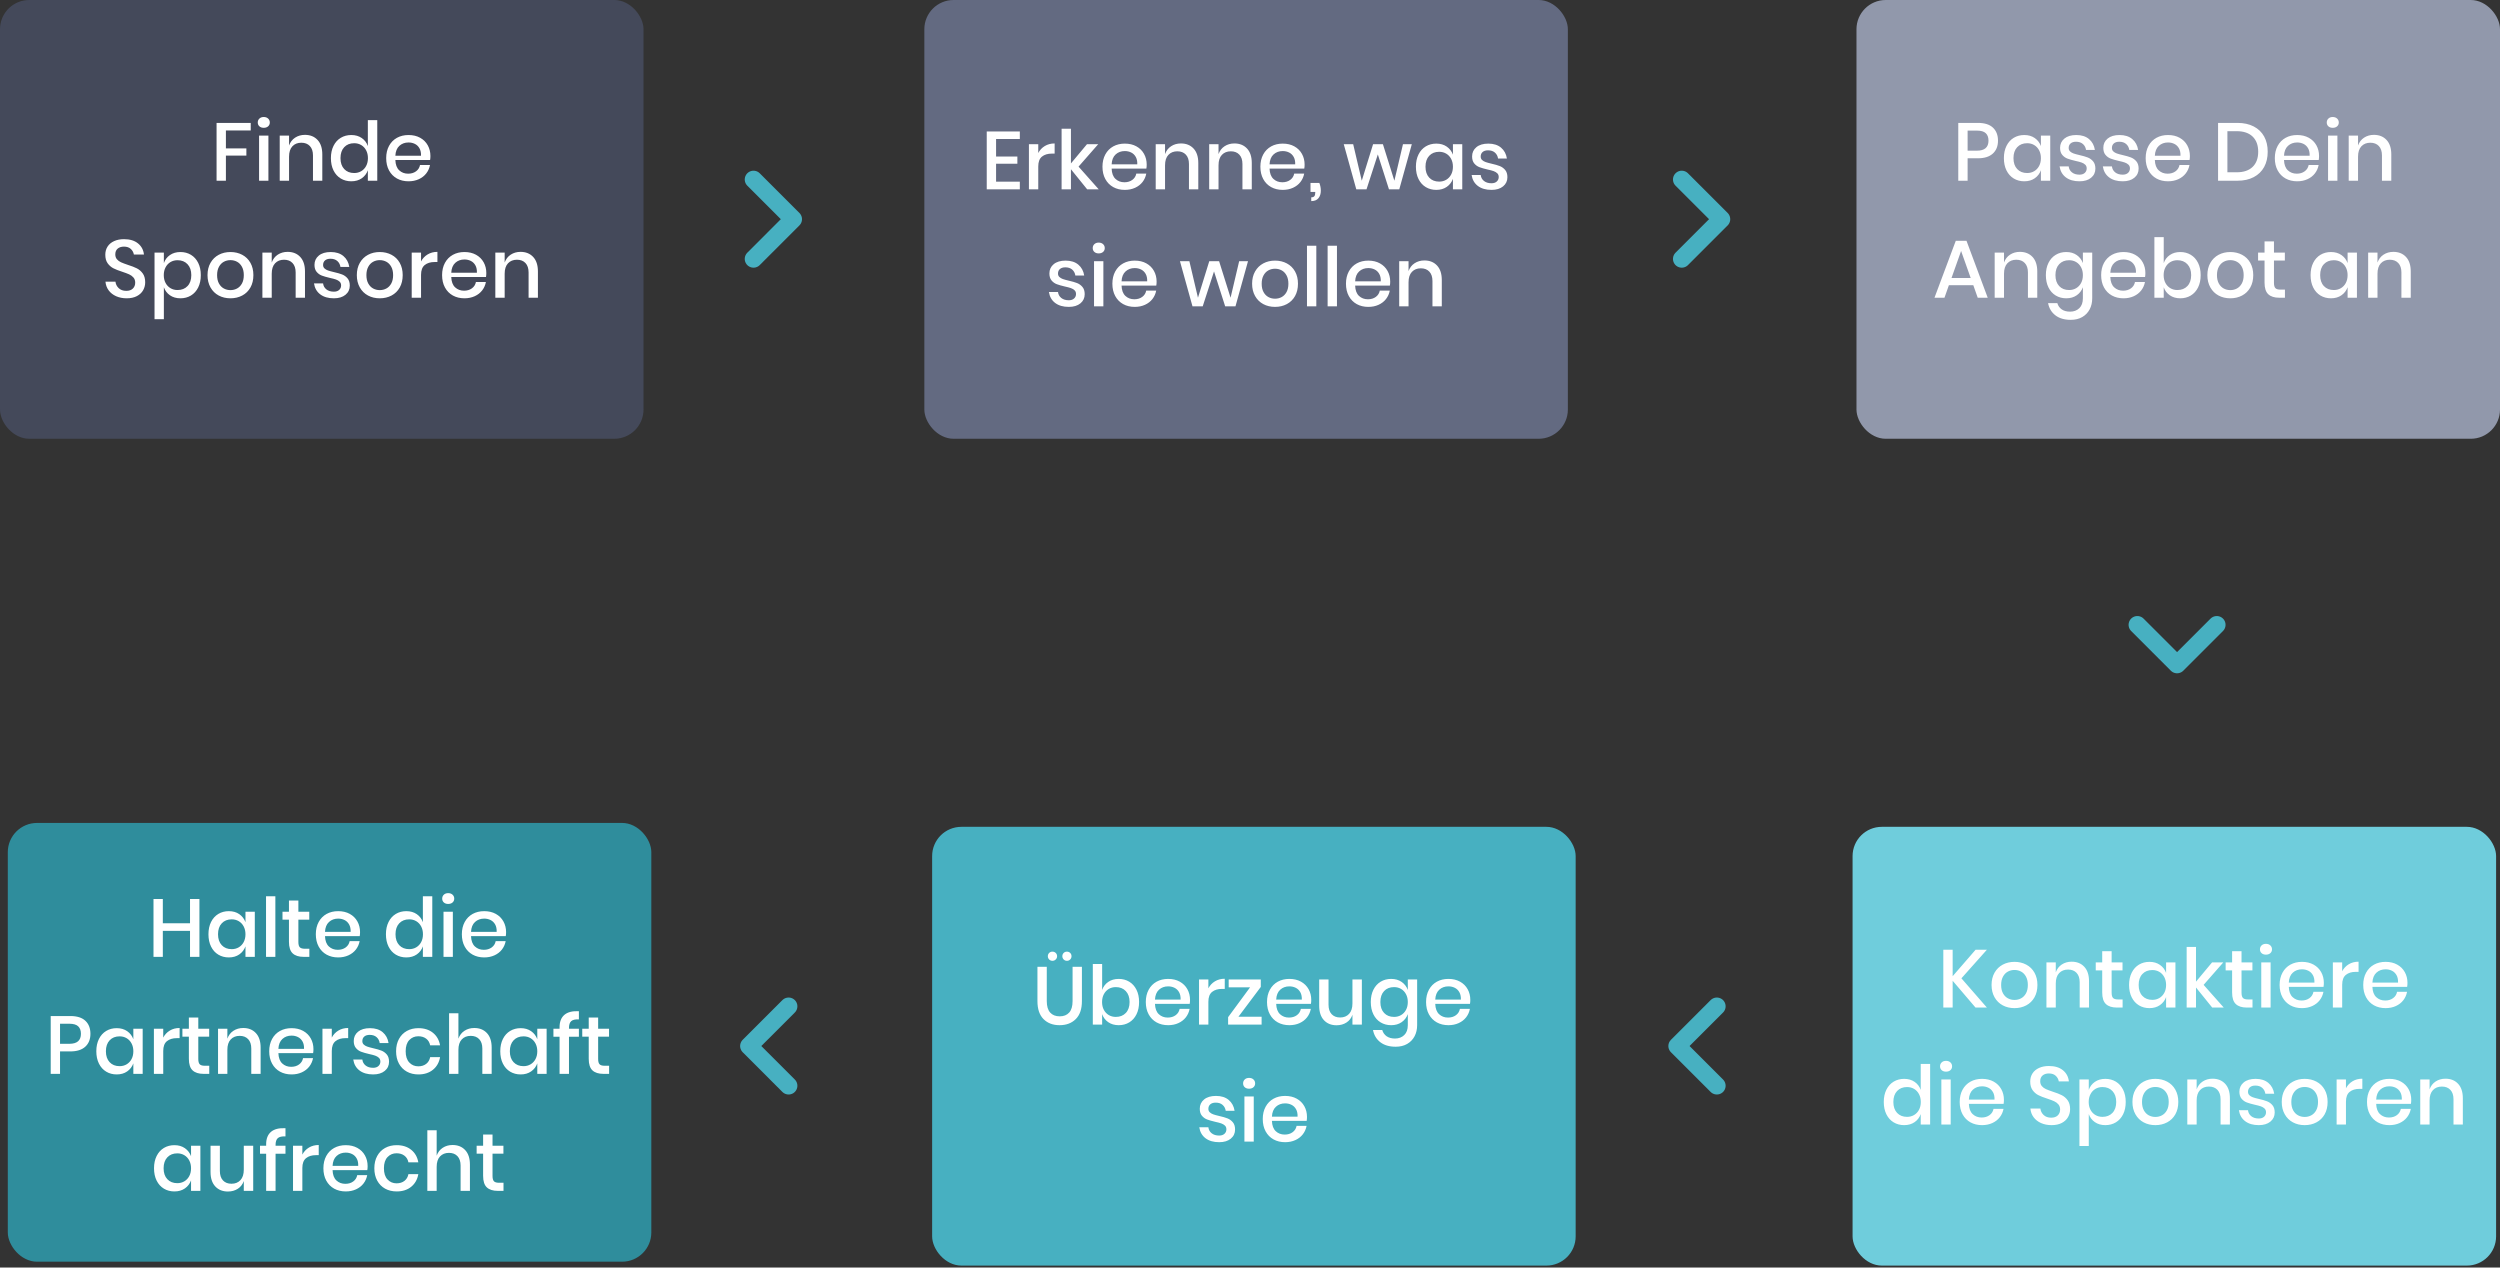 <?xml version="1.0" encoding="UTF-8"?>
<svg width="641px" height="325px" viewBox="0 0 641 325" version="1.1" xmlns="http://www.w3.org/2000/svg" xmlns:xlink="http://www.w3.org/1999/xlink">
    <rect x="0" y="0" width="641" height="325" fill="#333333" stroke="none"/>
    <!-- Generator: Sketch 61.1 (89650) - https://sketch.com -->
    <title>Group 51</title>
    <desc>Created with Sketch.</desc>
    <g id="Page-1" stroke="none" stroke-width="1" fill="none" fill-rule="evenodd">
        <g id="Misc" transform="translate(-690, -450)">
            <g id="Group-51" transform="translate(690, 450)">
                <rect id="Rectangle" fill="#44495A" x="0" y="0" width="165" height="112.5" rx="7.5"></rect>
                <rect id="Rectangle-Copy-41" fill="#636A81" x="237" y="0" width="165" height="112.5" rx="7.5"></rect>
                <rect id="Rectangle-Copy-42" fill="#9198AB" x="476" y="0" width="165" height="112.5" rx="7.5"></rect>
                <rect id="Rectangle-Copy-51" fill="#6FCDDC" x="475" y="212" width="165" height="112.5" rx="7.5"></rect>
                <rect id="Rectangle-Copy-44" fill="#47B0C1" x="239" y="212" width="165" height="112.5" rx="7.5"></rect>
                <rect id="Rectangle-Copy-50" fill="#2F8D9C" x="2" y="211" width="165" height="112.5" rx="7.5"></rect>
                <polyline id="Rectangle-Copy-5" stroke="#47B0C1" stroke-width="4.5" stroke-linecap="round" stroke-linejoin="round" transform="translate(193.2, 56.2) rotate(-45) translate(-193.2, -56.2) " points="200.4 49 200.4 63.4 186 63.4"></polyline>
                <polyline id="Rectangle-Copy-46" stroke="#47B0C1" stroke-width="4.5" stroke-linecap="round" stroke-linejoin="round" transform="translate(558.2, 160.2) rotate(45) translate(-558.2, -160.2) " points="565.4 153 565.4 167.4 551 167.4"></polyline>
                <polyline id="Rectangle-Copy-45" stroke="#47B0C1" stroke-width="4.5" stroke-linecap="round" stroke-linejoin="round" transform="translate(431.2, 56.2) rotate(-45) translate(-431.2, -56.2) " points="438.4 49 438.4 63.4 424 63.4"></polyline>
                <polyline id="Rectangle-Copy-47" stroke="#47B0C1" stroke-width="4.5" stroke-linecap="round" stroke-linejoin="round" transform="translate(202.2, 268.2) rotate(135) translate(-202.2, -268.2) " points="209.4 261 209.4 275.4 195 275.4"></polyline>
                <polyline id="Rectangle-Copy-49" stroke="#47B0C1" stroke-width="4.5" stroke-linecap="round" stroke-linejoin="round" transform="translate(440.2, 268.2) rotate(135) translate(-440.2, -268.2) " points="447.4 261 447.4 275.4 433 275.4"></polyline>
                <path d="M57.922,46.338 L57.922,39.891 L63.172,39.891 L63.172,38.043 L57.922,38.043 L57.922,33.444 L64.285,33.444 L64.285,31.512 L55.529,31.512 L55.529,46.338 L57.922,46.338 Z M67.624,32.772 C68.087,32.772 68.461,32.646 68.748,32.394 C69.035,32.142 69.178,31.813 69.178,31.407 C69.178,31.001 69.035,30.665 68.748,30.399 C68.461,30.133 68.087,30 67.624,30 C67.162,30 66.791,30.133 66.511,30.399 C66.231,30.665 66.091,31.001 66.091,31.407 C66.091,31.813 66.231,32.142 66.511,32.394 C66.791,32.646 67.162,32.772 67.624,32.772 Z M68.822,46.338 L68.822,34.767 L66.427,34.767 L66.427,46.338 L68.822,46.338 Z M74.114,46.338 L74.114,40.185 C74.114,39.009 74.4,38.117 74.975,37.508 C75.549,36.898 76.311,36.594 77.263,36.594 C78.188,36.594 78.915,36.877 79.448,37.444 C79.98,38.011 80.246,38.813 80.246,39.849 L80.246,39.849 L80.246,46.338 L82.639,46.338 L82.639,39.597 C82.639,37.987 82.234,36.748 81.421,35.88 C80.609,35.012 79.531,34.578 78.188,34.578 C77.236,34.578 76.395,34.816 75.668,35.292 C74.939,35.768 74.421,36.44 74.114,37.308 L74.114,37.308 L74.114,34.767 L71.719,34.767 L71.719,46.338 L74.114,46.338 Z M90.073,46.485 C91.124,46.485 92.019,46.226 92.761,45.708 C93.504,45.19 94.022,44.504 94.316,43.65 L94.316,43.65 L94.316,46.338 L96.731,46.338 L96.731,30.798 L94.316,30.798 L94.316,37.455 C94.022,36.601 93.504,35.915 92.761,35.397 C92.019,34.879 91.124,34.62 90.073,34.62 C89.066,34.62 88.166,34.858 87.375,35.334 C86.584,35.81 85.965,36.496 85.516,37.392 C85.069,38.288 84.844,39.338 84.844,40.542 C84.844,41.76 85.069,42.817 85.516,43.713 C85.965,44.609 86.584,45.295 87.375,45.771 C88.166,46.247 89.066,46.485 90.073,46.485 Z M90.808,44.364 C89.745,44.364 88.894,44.025 88.257,43.346 C87.62,42.666 87.302,41.732 87.302,40.542 C87.302,39.352 87.62,38.417 88.257,37.739 C88.894,37.059 89.745,36.72 90.808,36.72 C91.481,36.72 92.082,36.877 92.615,37.193 C93.147,37.508 93.567,37.956 93.874,38.536 C94.183,39.117 94.337,39.786 94.337,40.542 C94.337,41.312 94.183,41.984 93.874,42.558 C93.567,43.132 93.147,43.577 92.615,43.892 C92.082,44.206 91.481,44.364 90.808,44.364 Z M104.752,46.485 C105.719,46.485 106.594,46.306 107.377,45.95 C108.162,45.593 108.799,45.099 109.288,44.469 C109.778,43.839 110.1,43.118 110.254,42.306 L110.254,42.306 L107.692,42.306 C107.567,42.978 107.227,43.517 106.674,43.923 C106.121,44.329 105.445,44.532 104.647,44.532 C103.737,44.532 102.975,44.245 102.359,43.671 C101.743,43.097 101.413,42.215 101.371,41.025 L101.371,41.025 L110.275,41.025 C110.332,40.731 110.359,40.388 110.359,39.996 C110.359,38.988 110.132,38.075 109.677,37.255 C109.222,36.437 108.571,35.792 107.724,35.324 C106.877,34.855 105.886,34.62 104.752,34.62 C103.632,34.62 102.642,34.858 101.781,35.334 C100.92,35.81 100.245,36.496 99.754,37.392 C99.264,38.288 99.019,39.338 99.019,40.542 C99.019,41.76 99.264,42.817 99.754,43.713 C100.245,44.609 100.92,45.295 101.781,45.771 C102.642,46.247 103.632,46.485 104.752,46.485 Z M107.945,39.933 L101.371,39.933 C101.427,38.813 101.77,37.966 102.4,37.392 C103.031,36.818 103.814,36.531 104.752,36.531 C105.341,36.531 105.883,36.654 106.38,36.898 C106.877,37.144 107.269,37.522 107.556,38.032 C107.843,38.544 107.972,39.177 107.945,39.933 L107.945,39.933 Z M32.481,76.485 C33.517,76.485 34.392,76.296 35.106,75.918 C35.82,75.54 36.352,75.04 36.702,74.416 C37.052,73.793 37.227,73.118 37.227,72.39 C37.227,71.452 37.02,70.696 36.608,70.122 C36.194,69.548 35.691,69.111 35.096,68.809 C34.501,68.508 33.734,68.211 32.796,67.917 C32.054,67.665 31.47,67.445 31.043,67.255 C30.616,67.067 30.262,66.808 29.982,66.478 C29.702,66.15 29.562,65.733 29.562,65.229 C29.562,64.585 29.765,64.091 30.171,63.748 C30.577,63.406 31.116,63.234 31.788,63.234 C32.53,63.234 33.114,63.434 33.541,63.833 C33.968,64.231 34.231,64.711 34.329,65.271 L34.329,65.271 L36.912,65.271 C36.786,64.095 36.279,63.143 35.389,62.415 C34.501,61.687 33.3,61.323 31.788,61.323 C30.836,61.323 29.996,61.487 29.268,61.816 C28.54,62.145 27.98,62.611 27.588,63.213 C27.196,63.815 27,64.515 27,65.313 C27,66.223 27.203,66.958 27.609,67.518 C28.015,68.078 28.509,68.505 29.09,68.799 C29.671,69.093 30.423,69.387 31.347,69.681 C32.103,69.933 32.698,70.157 33.132,70.353 C33.566,70.549 33.93,70.819 34.224,71.162 C34.518,71.504 34.665,71.942 34.665,72.474 C34.665,73.09 34.465,73.594 34.066,73.986 C33.667,74.378 33.104,74.574 32.376,74.574 C31.564,74.574 30.916,74.343 30.433,73.881 C29.951,73.419 29.674,72.866 29.604,72.222 L29.604,72.222 L27.042,72.222 C27.112,73.062 27.385,73.804 27.861,74.448 C28.337,75.092 28.974,75.593 29.772,75.95 C30.57,76.306 31.473,76.485 32.481,76.485 Z M42.015,81.84 L42.015,73.65 C42.309,74.504 42.827,75.19 43.569,75.708 C44.311,76.226 45.207,76.485 46.257,76.485 C47.265,76.485 48.164,76.247 48.956,75.771 C49.746,75.295 50.366,74.609 50.814,73.713 C51.262,72.817 51.486,71.76 51.486,70.542 C51.486,69.338 51.262,68.288 50.814,67.392 C50.366,66.496 49.746,65.81 48.956,65.334 C48.164,64.858 47.265,64.62 46.257,64.62 C45.207,64.62 44.311,64.879 43.569,65.397 C42.827,65.915 42.309,66.601 42.015,67.455 L42.015,67.455 L42.015,64.767 L39.621,64.767 L39.621,81.84 L42.015,81.84 Z M45.522,74.364 C44.85,74.364 44.248,74.207 43.716,73.891 C43.184,73.576 42.764,73.132 42.456,72.558 C42.148,71.984 41.994,71.312 41.994,70.542 C41.994,69.786 42.148,69.118 42.456,68.537 C42.764,67.956 43.184,67.507 43.716,67.192 C44.248,66.877 44.85,66.72 45.522,66.72 C46.586,66.72 47.44,67.063 48.084,67.749 C48.728,68.435 49.05,69.366 49.05,70.542 C49.05,71.732 48.728,72.666 48.084,73.346 C47.44,74.025 46.586,74.364 45.522,74.364 Z M59.088,76.485 C60.208,76.485 61.216,76.247 62.112,75.771 C63.008,75.295 63.708,74.609 64.212,73.713 C64.716,72.817 64.968,71.76 64.968,70.542 C64.968,69.338 64.716,68.288 64.212,67.392 C63.708,66.496 63.008,65.81 62.112,65.334 C61.216,64.858 60.208,64.62 59.088,64.62 C57.968,64.62 56.964,64.858 56.075,65.334 C55.185,65.81 54.486,66.496 53.974,67.392 C53.464,68.288 53.208,69.338 53.208,70.542 C53.208,71.746 53.464,72.799 53.974,73.703 C54.486,74.606 55.185,75.295 56.075,75.771 C56.964,76.247 57.968,76.485 59.088,76.485 Z M59.088,74.385 C58.472,74.385 57.905,74.245 57.387,73.965 C56.869,73.685 56.453,73.258 56.138,72.684 C55.822,72.11 55.665,71.396 55.665,70.542 C55.665,69.702 55.822,68.992 56.138,68.41 C56.453,67.829 56.869,67.399 57.387,67.119 C57.905,66.839 58.472,66.699 59.088,66.699 C59.704,66.699 60.271,66.839 60.789,67.119 C61.307,67.399 61.724,67.829 62.038,68.41 C62.353,68.992 62.511,69.702 62.511,70.542 C62.511,71.396 62.353,72.11 62.038,72.684 C61.724,73.258 61.307,73.685 60.789,73.965 C60.271,74.245 59.704,74.385 59.088,74.385 Z M69.672,76.338 L69.672,70.185 C69.672,69.009 69.959,68.117 70.533,67.507 C71.107,66.898 71.87,66.594 72.822,66.594 C73.746,66.594 74.474,66.877 75.006,67.445 C75.538,68.011 75.804,68.813 75.804,69.849 L75.804,69.849 L75.804,76.338 L78.198,76.338 L78.198,69.597 C78.198,67.987 77.792,66.748 76.98,65.88 C76.168,65.012 75.09,64.578 73.746,64.578 C72.794,64.578 71.954,64.816 71.226,65.292 C70.498,65.768 69.98,66.44 69.672,67.308 L69.672,67.308 L69.672,64.767 L67.278,64.767 L67.278,76.338 L69.672,76.338 Z M85.611,76.485 C86.857,76.485 87.847,76.184 88.582,75.582 C89.317,74.98 89.685,74.196 89.685,73.23 C89.685,72.446 89.493,71.826 89.108,71.371 C88.722,70.916 88.26,70.584 87.722,70.374 C87.183,70.164 86.479,69.961 85.611,69.765 C84.953,69.611 84.445,69.471 84.088,69.345 C83.731,69.219 83.434,69.044 83.196,68.82 C82.958,68.596 82.839,68.302 82.839,67.938 C82.839,67.448 83.004,67.059 83.332,66.772 C83.662,66.486 84.127,66.342 84.729,66.342 C85.457,66.342 86.041,66.534 86.483,66.919 C86.924,67.305 87.193,67.812 87.291,68.442 L87.291,68.442 L89.559,68.442 C89.377,67.28 88.876,66.353 88.058,65.659 C87.239,64.966 86.15,64.62 84.792,64.62 C83.49,64.62 82.472,64.924 81.737,65.534 C81.001,66.142 80.634,66.937 80.634,67.917 C80.634,68.673 80.82,69.272 81.191,69.713 C81.561,70.153 82.01,70.472 82.534,70.668 C83.059,70.864 83.742,71.06 84.582,71.256 C85.24,71.396 85.758,71.532 86.136,71.665 C86.514,71.799 86.829,71.984 87.081,72.222 C87.333,72.46 87.459,72.782 87.459,73.188 C87.459,73.65 87.294,74.031 86.966,74.332 C86.636,74.633 86.185,74.784 85.611,74.784 C84.813,74.784 84.169,74.588 83.679,74.196 C83.189,73.804 82.909,73.293 82.839,72.663 L82.839,72.663 L80.508,72.663 C80.69,73.867 81.225,74.805 82.115,75.477 C83.004,76.149 84.169,76.485 85.611,76.485 Z M97.371,76.485 C98.491,76.485 99.499,76.247 100.395,75.771 C101.291,75.295 101.991,74.609 102.495,73.713 C102.999,72.817 103.251,71.76 103.251,70.542 C103.251,69.338 102.999,68.288 102.495,67.392 C101.991,66.496 101.291,65.81 100.395,65.334 C99.499,64.858 98.491,64.62 97.371,64.62 C96.251,64.62 95.246,64.858 94.358,65.334 C93.469,65.81 92.769,66.496 92.257,67.392 C91.746,68.288 91.491,69.338 91.491,70.542 C91.491,71.746 91.746,72.799 92.257,73.703 C92.769,74.606 93.469,75.295 94.358,75.771 C95.246,76.247 96.251,76.485 97.371,76.485 Z M97.371,74.385 C96.755,74.385 96.188,74.245 95.67,73.965 C95.152,73.685 94.736,73.258 94.421,72.684 C94.106,72.11 93.948,71.396 93.948,70.542 C93.948,69.702 94.106,68.992 94.421,68.41 C94.736,67.829 95.152,67.399 95.67,67.119 C96.188,66.839 96.755,66.699 97.371,66.699 C97.987,66.699 98.554,66.839 99.072,67.119 C99.59,67.399 100.007,67.829 100.322,68.41 C100.636,68.992 100.794,69.702 100.794,70.542 C100.794,71.396 100.636,72.11 100.322,72.684 C100.007,73.258 99.59,73.685 99.072,73.965 C98.554,74.245 97.987,74.385 97.371,74.385 Z M107.955,76.338 L107.955,70.479 C107.955,69.303 108.273,68.46 108.91,67.948 C109.547,67.438 110.391,67.182 111.441,67.182 L111.441,67.182 L112.155,67.182 L112.155,64.578 C111.203,64.578 110.363,64.799 109.635,65.24 C108.907,65.68 108.347,66.279 107.955,67.035 L107.955,67.035 L107.955,64.767 L105.561,64.767 L105.561,76.338 L107.955,76.338 Z M119.085,76.485 C120.051,76.485 120.926,76.306 121.71,75.95 C122.494,75.593 123.131,75.099 123.621,74.469 C124.111,73.839 124.433,73.118 124.587,72.306 L124.587,72.306 L122.025,72.306 C121.899,72.978 121.559,73.517 121.007,73.923 C120.454,74.329 119.778,74.532 118.98,74.532 C118.07,74.532 117.307,74.245 116.691,73.671 C116.075,73.097 115.746,72.215 115.704,71.025 L115.704,71.025 L124.608,71.025 C124.664,70.731 124.692,70.388 124.692,69.996 C124.692,68.988 124.465,68.075 124.01,67.255 C123.555,66.436 122.903,65.793 122.056,65.323 C121.21,64.855 120.219,64.62 119.085,64.62 C117.965,64.62 116.975,64.858 116.114,65.334 C115.252,65.81 114.577,66.496 114.087,67.392 C113.597,68.288 113.352,69.338 113.352,70.542 C113.352,71.76 113.597,72.817 114.087,73.713 C114.577,74.609 115.252,75.295 116.114,75.771 C116.975,76.247 117.965,76.485 119.085,76.485 Z M122.277,69.933 L115.704,69.933 C115.76,68.813 116.103,67.966 116.733,67.392 C117.363,66.818 118.147,66.531 119.085,66.531 C119.673,66.531 120.216,66.653 120.713,66.898 C121.21,67.144 121.602,67.522 121.888,68.032 C122.175,68.543 122.305,69.177 122.277,69.933 L122.277,69.933 Z M129.396,76.338 L129.396,70.185 C129.396,69.009 129.683,68.117 130.257,67.507 C130.831,66.898 131.594,66.594 132.546,66.594 C133.47,66.594 134.198,66.877 134.73,67.445 C135.262,68.011 135.528,68.813 135.528,69.849 L135.528,69.849 L135.528,76.338 L137.922,76.338 L137.922,69.597 C137.922,67.987 137.516,66.748 136.704,65.88 C135.892,65.012 134.814,64.578 133.47,64.578 C132.518,64.578 131.678,64.816 130.95,65.292 C130.222,65.768 129.704,66.44 129.396,67.308 L129.396,67.308 L129.396,64.767 L127.002,64.767 L127.002,76.338 L129.396,76.338 Z" id="FindeSponsoren" fill="#FFFFFF" fill-rule="nonzero"></path>
                <path d="M261.484,48.54 L261.484,46.587 L255.394,46.587 L255.394,41.988 L260.854,41.988 L260.854,40.14 L255.394,40.14 L255.394,35.646 L261.484,35.646 L261.484,33.714 L253,33.714 L253,48.54 L261.484,48.54 Z M266.209,48.54 L266.209,42.681 C266.209,41.505 266.527,40.661 267.164,40.151 C267.801,39.639 268.645,39.384 269.695,39.384 L269.695,39.384 L270.409,39.384 L270.409,36.78 C269.457,36.78 268.617,37.001 267.889,37.441 C267.161,37.883 266.601,38.481 266.209,39.237 L266.209,39.237 L266.209,36.969 L263.815,36.969 L263.815,48.54 L266.209,48.54 Z M274.588,48.54 L274.588,43.395 L278.746,48.54 L281.707,48.54 L276.541,42.723 L281.581,36.969 L278.704,36.969 L274.588,41.904 L274.588,33 L272.194,33 L272.194,48.54 L274.588,48.54 Z M288.406,48.687 C289.372,48.687 290.247,48.508 291.031,48.151 C291.815,47.794 292.452,47.301 292.942,46.671 C293.432,46.041 293.754,45.32 293.908,44.508 L293.908,44.508 L291.346,44.508 C291.22,45.18 290.88,45.719 290.327,46.125 C289.774,46.531 289.099,46.734 288.301,46.734 C287.391,46.734 286.628,46.447 286.012,45.873 C285.396,45.299 285.067,44.417 285.025,43.227 L285.025,43.227 L293.929,43.227 C293.985,42.933 294.013,42.59 294.013,42.198 C294.013,41.19 293.786,40.276 293.33,39.458 C292.875,38.639 292.224,37.995 291.377,37.526 C290.531,37.056 289.54,36.822 288.406,36.822 C287.286,36.822 286.296,37.06 285.435,37.536 C284.574,38.012 283.898,38.698 283.408,39.594 C282.918,40.49 282.673,41.54 282.673,42.744 C282.673,43.962 282.918,45.019 283.408,45.915 C283.898,46.811 284.574,47.497 285.435,47.973 C286.296,48.449 287.286,48.687 288.406,48.687 Z M291.598,42.135 L285.025,42.135 C285.081,41.015 285.424,40.168 286.054,39.594 C286.684,39.02 287.468,38.733 288.406,38.733 C288.994,38.733 289.536,38.855 290.034,39.1 C290.531,39.346 290.923,39.724 291.209,40.234 C291.497,40.745 291.626,41.379 291.598,42.135 L291.598,42.135 Z M298.717,48.54 L298.717,42.387 C298.717,41.211 299.004,40.319 299.578,39.709 C300.152,39.1 300.915,38.796 301.867,38.796 C302.791,38.796 303.519,39.08 304.051,39.647 C304.583,40.214 304.849,41.015 304.849,42.051 L304.849,42.051 L304.849,48.54 L307.243,48.54 L307.243,41.799 C307.243,40.189 306.837,38.95 306.025,38.082 C305.213,37.214 304.135,36.78 302.791,36.78 C301.839,36.78 300.999,37.018 300.271,37.494 C299.543,37.97 299.025,38.642 298.717,39.51 L298.717,39.51 L298.717,36.969 L296.323,36.969 L296.323,48.54 L298.717,48.54 Z M312.43,48.54 L312.43,42.387 C312.43,41.211 312.717,40.319 313.291,39.709 C313.865,39.1 314.628,38.796 315.58,38.796 C316.504,38.796 317.232,39.08 317.764,39.647 C318.296,40.214 318.562,41.015 318.562,42.051 L318.562,42.051 L318.562,48.54 L320.956,48.54 L320.956,41.799 C320.956,40.189 320.55,38.95 319.738,38.082 C318.926,37.214 317.848,36.78 316.504,36.78 C315.552,36.78 314.712,37.018 313.984,37.494 C313.256,37.97 312.738,38.642 312.43,39.51 L312.43,39.51 L312.43,36.969 L310.036,36.969 L310.036,48.54 L312.43,48.54 Z M328.894,48.687 C329.86,48.687 330.735,48.508 331.519,48.151 C332.303,47.794 332.94,47.301 333.43,46.671 C333.92,46.041 334.242,45.32 334.396,44.508 L334.396,44.508 L331.834,44.508 C331.708,45.18 331.368,45.719 330.815,46.125 C330.262,46.531 329.587,46.734 328.789,46.734 C327.879,46.734 327.116,46.447 326.5,45.873 C325.884,45.299 325.555,44.417 325.513,43.227 L325.513,43.227 L334.417,43.227 C334.473,42.933 334.501,42.59 334.501,42.198 C334.501,41.19 334.274,40.276 333.818,39.458 C333.363,38.639 332.712,37.995 331.865,37.526 C331.019,37.056 330.028,36.822 328.894,36.822 C327.774,36.822 326.784,37.06 325.923,37.536 C325.062,38.012 324.386,38.698 323.896,39.594 C323.406,40.49 323.161,41.54 323.161,42.744 C323.161,43.962 323.406,45.019 323.896,45.915 C324.386,46.811 325.062,47.497 325.923,47.973 C326.784,48.449 327.774,48.687 328.894,48.687 Z M332.086,42.135 L325.513,42.135 C325.569,41.015 325.912,40.168 326.542,39.594 C327.172,39.02 327.956,38.733 328.894,38.733 C329.482,38.733 330.024,38.855 330.522,39.1 C331.019,39.346 331.411,39.724 331.697,40.234 C331.985,40.745 332.114,41.379 332.086,42.135 L332.086,42.135 Z M336.202,51.564 C337.028,51.564 337.644,51.316 338.05,50.819 C338.456,50.322 338.659,49.681 338.659,48.897 C338.659,48.211 338.533,47.546 338.281,46.902 L338.281,46.902 L336.013,46.902 L336.013,49.212 L337.231,49.212 L337.231,49.401 C337.231,49.835 337.147,50.143 336.979,50.325 C336.811,50.507 336.552,50.598 336.202,50.598 L336.202,50.598 L336.202,51.564 Z M350.377,48.54 L353.275,39.594 L356.131,48.54 L358.777,48.54 L361.99,36.969 L359.722,36.969 L357.517,46.335 L354.577,36.969 L352.057,36.969 L349.159,46.335 L346.954,36.969 L344.539,36.969 L347.752,48.54 L350.377,48.54 Z M368.269,48.687 C369.319,48.687 370.215,48.428 370.957,47.91 C371.699,47.392 372.224,46.706 372.532,45.852 L372.532,45.852 L372.532,48.54 L374.926,48.54 L374.926,36.969 L372.532,36.969 L372.532,39.657 C372.224,38.803 371.699,38.117 370.957,37.599 C370.215,37.081 369.319,36.822 368.269,36.822 C367.261,36.822 366.361,37.06 365.57,37.536 C364.779,38.012 364.16,38.698 363.712,39.594 C363.264,40.49 363.04,41.54 363.04,42.744 C363.04,43.962 363.264,45.019 363.712,45.915 C364.16,46.811 364.779,47.497 365.57,47.973 C366.361,48.449 367.261,48.687 368.269,48.687 Z M369.004,46.566 C367.94,46.566 367.089,46.227 366.452,45.547 C365.815,44.868 365.497,43.934 365.497,42.744 C365.497,41.554 365.815,40.62 366.452,39.941 C367.089,39.261 367.94,38.922 369.004,38.922 C369.676,38.922 370.278,39.08 370.81,39.395 C371.342,39.709 371.762,40.157 372.07,40.739 C372.378,41.319 372.532,41.988 372.532,42.744 C372.532,43.514 372.378,44.186 372.07,44.76 C371.762,45.334 371.342,45.779 370.81,46.093 C370.278,46.408 369.676,46.566 369.004,46.566 Z M382.423,48.687 C383.669,48.687 384.659,48.386 385.394,47.784 C386.13,47.182 386.497,46.398 386.497,45.432 C386.497,44.648 386.305,44.029 385.92,43.574 C385.534,43.118 385.072,42.786 384.534,42.576 C383.995,42.366 383.291,42.163 382.423,41.967 C381.765,41.813 381.257,41.673 380.901,41.547 C380.543,41.421 380.246,41.246 380.008,41.022 C379.77,40.798 379.651,40.504 379.651,40.14 C379.651,39.65 379.815,39.261 380.144,38.974 C380.474,38.688 380.939,38.544 381.541,38.544 C382.269,38.544 382.853,38.736 383.295,39.121 C383.736,39.507 384.005,40.014 384.103,40.644 L384.103,40.644 L386.371,40.644 C386.189,39.482 385.688,38.554 384.87,37.861 C384.05,37.169 382.962,36.822 381.604,36.822 C380.302,36.822 379.284,37.127 378.548,37.736 C377.813,38.344 377.446,39.139 377.446,40.119 C377.446,40.875 377.632,41.474 378.002,41.914 C378.373,42.355 378.822,42.674 379.346,42.87 C379.872,43.066 380.554,43.262 381.394,43.458 C382.052,43.598 382.57,43.734 382.948,43.867 C383.326,44.001 383.641,44.186 383.893,44.424 C384.145,44.662 384.271,44.984 384.271,45.39 C384.271,45.852 384.106,46.233 383.777,46.535 C383.449,46.836 382.997,46.986 382.423,46.986 C381.625,46.986 380.981,46.79 380.491,46.398 C380.001,46.006 379.721,45.495 379.651,44.865 L379.651,44.865 L377.32,44.865 C377.502,46.069 378.038,47.007 378.926,47.679 C379.815,48.351 380.981,48.687 382.423,48.687 Z M274.042,78.687 C275.288,78.687 276.279,78.386 277.014,77.784 C277.748,77.182 278.116,76.398 278.116,75.432 C278.116,74.648 277.923,74.028 277.538,73.573 C277.154,73.118 276.692,72.786 276.152,72.576 C275.613,72.366 274.91,72.163 274.042,71.967 C273.384,71.813 272.877,71.673 272.519,71.547 C272.163,71.421 271.865,71.246 271.627,71.022 C271.389,70.798 271.27,70.504 271.27,70.14 C271.27,69.65 271.435,69.261 271.764,68.975 C272.092,68.688 272.558,68.544 273.16,68.544 C273.888,68.544 274.473,68.737 274.913,69.121 C275.354,69.507 275.624,70.014 275.722,70.644 L275.722,70.644 L277.99,70.644 C277.808,69.482 277.308,68.555 276.488,67.862 C275.67,67.168 274.581,66.822 273.223,66.822 C271.921,66.822 270.902,67.126 270.168,67.736 C269.433,68.344 269.065,69.139 269.065,70.119 C269.065,70.875 269.25,71.474 269.622,71.915 C269.993,72.356 270.44,72.674 270.966,72.87 C271.49,73.066 272.173,73.262 273.013,73.458 C273.671,73.598 274.189,73.734 274.567,73.868 C274.945,74.001 275.26,74.186 275.512,74.424 C275.764,74.662 275.89,74.984 275.89,75.39 C275.89,75.852 275.726,76.234 275.397,76.534 C275.067,76.835 274.616,76.986 274.042,76.986 C273.244,76.986 272.6,76.79 272.11,76.398 C271.62,76.006 271.34,75.495 271.27,74.865 L271.27,74.865 L268.939,74.865 C269.121,76.069 269.656,77.007 270.546,77.679 C271.435,78.351 272.6,78.687 274.042,78.687 Z M281.707,64.974 C282.169,64.974 282.543,64.848 282.83,64.596 C283.118,64.344 283.261,64.015 283.261,63.609 C283.261,63.203 283.118,62.867 282.83,62.601 C282.543,62.335 282.169,62.202 281.707,62.202 C281.245,62.202 280.874,62.335 280.594,62.601 C280.314,62.867 280.174,63.203 280.174,63.609 C280.174,64.015 280.314,64.344 280.594,64.596 C280.874,64.848 281.245,64.974 281.707,64.974 Z M282.904,78.54 L282.904,66.969 L280.51,66.969 L280.51,78.54 L282.904,78.54 Z M290.947,78.687 C291.913,78.687 292.788,78.508 293.572,78.151 C294.356,77.794 294.993,77.301 295.483,76.671 C295.973,76.041 296.295,75.32 296.449,74.508 L296.449,74.508 L293.887,74.508 C293.761,75.18 293.421,75.719 292.868,76.125 C292.315,76.531 291.64,76.734 290.842,76.734 C289.932,76.734 289.169,76.447 288.553,75.873 C287.937,75.299 287.608,74.417 287.566,73.227 L287.566,73.227 L296.47,73.227 C296.526,72.933 296.554,72.59 296.554,72.198 C296.554,71.19 296.327,70.276 295.872,69.457 C295.416,68.638 294.765,67.995 293.918,67.525 C293.072,67.056 292.081,66.822 290.947,66.822 C289.827,66.822 288.837,67.06 287.976,67.536 C287.115,68.012 286.439,68.698 285.949,69.594 C285.459,70.49 285.214,71.54 285.214,72.744 C285.214,73.962 285.459,75.019 285.949,75.915 C286.439,76.811 287.115,77.497 287.976,77.973 C288.837,78.449 289.827,78.687 290.947,78.687 Z M294.139,72.135 L287.566,72.135 C287.622,71.015 287.965,70.168 288.595,69.594 C289.225,69.02 290.009,68.733 290.947,68.733 C291.535,68.733 292.077,68.856 292.575,69.1 C293.072,69.346 293.464,69.724 293.75,70.234 C294.038,70.746 294.167,71.379 294.139,72.135 L294.139,72.135 Z M308.377,78.54 L311.275,69.594 L314.131,78.54 L316.777,78.54 L319.99,66.969 L317.722,66.969 L315.517,76.335 L312.577,66.969 L310.057,66.969 L307.159,76.335 L304.954,66.969 L302.539,66.969 L305.752,78.54 L308.377,78.54 Z M326.92,78.687 C328.04,78.687 329.048,78.449 329.944,77.973 C330.84,77.497 331.54,76.811 332.044,75.915 C332.548,75.019 332.8,73.962 332.8,72.744 C332.8,71.54 332.548,70.49 332.044,69.594 C331.54,68.698 330.84,68.012 329.944,67.536 C329.048,67.06 328.04,66.822 326.92,66.822 C325.8,66.822 324.796,67.06 323.906,67.536 C323.017,68.012 322.317,68.698 321.807,69.594 C321.296,70.49 321.04,71.54 321.04,72.744 C321.04,73.948 321.296,75.001 321.807,75.904 C322.317,76.808 323.017,77.497 323.906,77.973 C324.796,78.449 325.8,78.687 326.92,78.687 Z M326.92,76.587 C326.304,76.587 325.737,76.447 325.219,76.167 C324.701,75.887 324.284,75.46 323.969,74.886 C323.654,74.312 323.497,73.598 323.497,72.744 C323.497,71.904 323.654,71.194 323.969,70.612 C324.284,70.031 324.701,69.601 325.219,69.321 C325.737,69.041 326.304,68.901 326.92,68.901 C327.536,68.901 328.103,69.041 328.621,69.321 C329.139,69.601 329.555,70.031 329.87,70.612 C330.185,71.194 330.343,71.904 330.343,72.744 C330.343,73.598 330.185,74.312 329.87,74.886 C329.555,75.46 329.139,75.887 328.621,76.167 C328.103,76.447 327.536,76.587 326.92,76.587 Z M337.504,78.54 L337.504,63 L335.11,63 L335.11,78.54 L337.504,78.54 Z M342.796,78.54 L342.796,63 L340.402,63 L340.402,78.54 L342.796,78.54 Z M350.839,78.687 C351.805,78.687 352.68,78.508 353.464,78.151 C354.248,77.794 354.885,77.301 355.375,76.671 C355.865,76.041 356.187,75.32 356.341,74.508 L356.341,74.508 L353.779,74.508 C353.653,75.18 353.313,75.719 352.76,76.125 C352.207,76.531 351.532,76.734 350.734,76.734 C349.824,76.734 349.061,76.447 348.445,75.873 C347.829,75.299 347.5,74.417 347.458,73.227 L347.458,73.227 L356.362,73.227 C356.418,72.933 356.446,72.59 356.446,72.198 C356.446,71.19 356.219,70.276 355.764,69.457 C355.308,68.638 354.658,67.995 353.81,67.525 C352.964,67.056 351.973,66.822 350.839,66.822 C349.719,66.822 348.728,67.06 347.868,67.536 C347.007,68.012 346.331,68.698 345.841,69.594 C345.351,70.49 345.106,71.54 345.106,72.744 C345.106,73.962 345.351,75.019 345.841,75.915 C346.331,76.811 347.007,77.497 347.868,77.973 C348.728,78.449 349.719,78.687 350.839,78.687 Z M354.031,72.135 L347.458,72.135 C347.514,71.015 347.857,70.168 348.487,69.594 C349.117,69.02 349.901,68.733 350.839,68.733 C351.427,68.733 351.969,68.856 352.466,69.1 C352.964,69.346 353.356,69.724 353.642,70.234 C353.93,70.746 354.059,71.379 354.031,72.135 L354.031,72.135 Z M361.15,78.54 L361.15,72.387 C361.15,71.211 361.437,70.319 362.011,69.71 C362.585,69.1 363.348,68.796 364.3,68.796 C365.224,68.796 365.952,69.079 366.484,69.647 C367.016,70.213 367.282,71.015 367.282,72.051 L367.282,72.051 L367.282,78.54 L369.676,78.54 L369.676,71.799 C369.676,70.189 369.27,68.95 368.458,68.082 C367.646,67.214 366.568,66.78 365.224,66.78 C364.272,66.78 363.432,67.018 362.704,67.494 C361.976,67.97 361.458,68.642 361.15,69.51 L361.15,69.51 L361.15,66.969 L358.756,66.969 L358.756,78.54 L361.15,78.54 Z" id="Erkenne,wassiewollen" fill="#FFFFFF" fill-rule="nonzero"></path>
                <path d="M504.495,46.338 L504.495,40.584 L507.14,40.584 C508.807,40.584 510.08,40.181 510.962,39.377 C511.844,38.572 512.285,37.469 512.285,36.069 C512.285,34.655 511.855,33.542 510.994,32.73 C510.133,31.918 508.849,31.512 507.14,31.512 L507.14,31.512 L502.101,31.512 L502.101,46.338 L504.495,46.338 Z M506.889,38.631 L504.495,38.631 L504.495,33.486 L506.889,33.486 C507.925,33.486 508.677,33.706 509.146,34.148 C509.615,34.589 509.849,35.229 509.849,36.069 C509.849,37.777 508.863,38.631 506.889,38.631 L506.889,38.631 Z M519.027,46.485 C520.077,46.485 520.972,46.226 521.715,45.708 C522.457,45.19 522.981,44.504 523.289,43.65 L523.289,43.65 L523.289,46.338 L525.683,46.338 L525.683,34.767 L523.289,34.767 L523.289,37.455 C522.981,36.601 522.457,35.915 521.715,35.397 C520.972,34.879 520.077,34.62 519.027,34.62 C518.019,34.62 517.119,34.858 516.328,35.334 C515.537,35.81 514.918,36.496 514.47,37.392 C514.021,38.288 513.798,39.338 513.798,40.542 C513.798,41.76 514.021,42.817 514.47,43.713 C514.918,44.609 515.537,45.295 516.328,45.771 C517.119,46.247 518.019,46.485 519.027,46.485 Z M519.761,44.364 C518.697,44.364 517.847,44.025 517.21,43.346 C516.573,42.666 516.255,41.732 516.255,40.542 C516.255,39.352 516.573,38.417 517.21,37.739 C517.847,37.059 518.697,36.72 519.761,36.72 C520.433,36.72 521.035,36.877 521.567,37.193 C522.1,37.508 522.519,37.956 522.827,38.536 C523.135,39.117 523.289,39.786 523.289,40.542 C523.289,41.312 523.135,41.984 522.827,42.558 C522.519,43.132 522.1,43.577 521.567,43.892 C521.035,44.206 520.433,44.364 519.761,44.364 Z M533.181,46.485 C534.427,46.485 535.417,46.184 536.152,45.582 C536.887,44.98 537.255,44.196 537.255,43.23 C537.255,42.446 537.062,41.827 536.677,41.371 C536.292,40.916 535.83,40.584 535.291,40.374 C534.752,40.164 534.048,39.961 533.181,39.765 C532.523,39.611 532.015,39.471 531.658,39.345 C531.301,39.219 531.004,39.044 530.765,38.82 C530.528,38.596 530.409,38.302 530.409,37.938 C530.409,37.448 530.573,37.059 530.902,36.773 C531.231,36.486 531.697,36.342 532.298,36.342 C533.027,36.342 533.611,36.535 534.052,36.919 C534.493,37.304 534.763,37.812 534.861,38.442 L534.861,38.442 L537.129,38.442 C536.947,37.28 536.446,36.352 535.627,35.66 C534.808,34.967 533.72,34.62 532.361,34.62 C531.059,34.62 530.041,34.925 529.306,35.533 C528.571,36.142 528.203,36.937 528.203,37.917 C528.203,38.673 528.389,39.272 528.76,39.712 C529.131,40.154 529.579,40.472 530.104,40.668 C530.629,40.864 531.312,41.06 532.152,41.256 C532.809,41.396 533.327,41.532 533.706,41.666 C534.083,41.798 534.399,41.984 534.65,42.222 C534.903,42.46 535.029,42.782 535.029,43.188 C535.029,43.65 534.864,44.032 534.535,44.333 C534.206,44.633 533.755,44.784 533.181,44.784 C532.383,44.784 531.739,44.588 531.249,44.196 C530.759,43.804 530.479,43.293 530.409,42.663 L530.409,42.663 L528.077,42.663 C528.26,43.867 528.795,44.805 529.684,45.477 C530.573,46.149 531.739,46.485 533.181,46.485 Z M544.269,46.485 C545.514,46.485 546.505,46.184 547.24,45.582 C547.975,44.98 548.342,44.196 548.342,43.23 C548.342,42.446 548.15,41.827 547.765,41.371 C547.38,40.916 546.918,40.584 546.379,40.374 C545.84,40.164 545.136,39.961 544.269,39.765 C543.611,39.611 543.103,39.471 542.746,39.345 C542.389,39.219 542.091,39.044 541.854,38.82 C541.615,38.596 541.496,38.302 541.496,37.938 C541.496,37.448 541.661,37.059 541.99,36.773 C542.319,36.486 542.784,36.342 543.386,36.342 C544.115,36.342 544.699,36.535 545.14,36.919 C545.581,37.304 545.851,37.812 545.948,38.442 L545.948,38.442 L548.216,38.442 C548.034,37.28 547.534,36.352 546.715,35.66 C545.896,34.967 544.808,34.62 543.449,34.62 C542.148,34.62 541.129,34.925 540.394,35.533 C539.659,36.142 539.292,36.937 539.292,37.917 C539.292,38.673 539.477,39.272 539.848,39.712 C540.219,40.154 540.667,40.472 541.192,40.668 C541.717,40.864 542.399,41.06 543.24,41.256 C543.898,41.396 544.415,41.532 544.793,41.666 C545.172,41.798 545.486,41.984 545.739,42.222 C545.99,42.46 546.116,42.782 546.116,43.188 C546.116,43.65 545.952,44.032 545.623,44.333 C545.294,44.633 544.842,44.784 544.269,44.784 C543.471,44.784 542.827,44.588 542.337,44.196 C541.846,43.804 541.567,43.293 541.496,42.663 L541.496,42.663 L539.165,42.663 C539.347,43.867 539.883,44.805 540.772,45.477 C541.661,46.149 542.827,46.485 544.269,46.485 Z M555.881,46.485 C556.847,46.485 557.722,46.306 558.506,45.95 C559.29,45.593 559.928,45.099 560.418,44.469 C560.908,43.839 561.23,43.118 561.384,42.306 L561.384,42.306 L558.822,42.306 C558.696,42.978 558.356,43.517 557.803,43.923 C557.25,44.329 556.574,44.532 555.777,44.532 C554.866,44.532 554.104,44.245 553.487,43.671 C552.871,43.097 552.543,42.215 552.5,41.025 L552.5,41.025 L561.404,41.025 C561.461,40.731 561.489,40.388 561.489,39.996 C561.489,38.988 561.261,38.075 560.806,37.255 C560.351,36.437 559.7,35.792 558.853,35.324 C558.006,34.855 557.015,34.62 555.881,34.62 C554.761,34.62 553.771,34.858 552.91,35.334 C552.049,35.81 551.374,36.496 550.884,37.392 C550.394,38.288 550.149,39.338 550.149,40.542 C550.149,41.76 550.394,42.817 550.884,43.713 C551.374,44.609 552.049,45.295 552.91,45.771 C553.771,46.247 554.761,46.485 555.881,46.485 Z M559.073,39.933 L552.5,39.933 C552.557,38.813 552.899,37.966 553.529,37.392 C554.159,36.818 554.943,36.531 555.881,36.531 C556.47,36.531 557.012,36.654 557.509,36.898 C558.006,37.144 558.398,37.522 558.685,38.032 C558.972,38.544 559.101,39.177 559.073,39.933 L559.073,39.933 Z M573.668,46.338 C575.293,46.338 576.689,46.03 577.858,45.414 C579.027,44.798 579.916,43.934 580.525,42.821 C581.134,41.708 581.438,40.402 581.438,38.904 C581.438,37.406 581.134,36.104 580.525,34.998 C579.916,33.892 579.027,33.035 577.858,32.425 C576.689,31.817 575.293,31.512 573.668,31.512 L573.668,31.512 L568.712,31.512 L568.712,46.338 L573.668,46.338 Z M573.48,44.175 L571.106,44.175 L571.106,33.633 L573.48,33.633 C575.258,33.633 576.622,34.095 577.574,35.019 C578.527,35.943 579.003,37.238 579.003,38.904 C579.003,40.57 578.527,41.865 577.574,42.789 C576.622,43.713 575.258,44.175 573.48,44.175 L573.48,44.175 Z M588.999,46.485 C589.965,46.485 590.84,46.306 591.624,45.95 C592.408,45.593 593.044,45.099 593.534,44.469 C594.024,43.839 594.346,43.118 594.5,42.306 L594.5,42.306 L591.938,42.306 C591.812,42.978 591.473,43.517 590.92,43.923 C590.367,44.329 589.692,44.532 588.894,44.532 C587.984,44.532 587.221,44.245 586.605,43.671 C585.989,43.097 585.659,42.215 585.617,41.025 L585.617,41.025 L594.521,41.025 C594.577,40.731 594.606,40.388 594.606,39.996 C594.606,38.988 594.378,38.075 593.923,37.255 C593.468,36.437 592.817,35.792 591.97,35.324 C591.123,34.855 590.133,34.62 588.999,34.62 C587.879,34.62 586.888,34.858 586.027,35.334 C585.166,35.81 584.49,36.496 584,37.392 C583.51,38.288 583.265,39.338 583.265,40.542 C583.265,41.76 583.51,42.817 584,43.713 C584.49,44.609 585.166,45.295 586.027,45.771 C586.888,46.247 587.879,46.485 588.999,46.485 Z M592.191,39.933 L585.617,39.933 C585.673,38.813 586.016,37.966 586.646,37.392 C587.277,36.818 588.061,36.531 588.999,36.531 C589.587,36.531 590.129,36.654 590.626,36.898 C591.123,37.144 591.515,37.522 591.802,38.032 C592.089,38.544 592.218,39.177 592.191,39.933 L592.191,39.933 Z M598.112,32.772 C598.574,32.772 598.949,32.646 599.236,32.394 C599.523,32.142 599.667,31.813 599.667,31.407 C599.667,31.001 599.523,30.665 599.236,30.399 C598.949,30.133 598.574,30 598.112,30 C597.65,30 597.279,30.133 597,30.399 C596.72,30.665 596.58,31.001 596.58,31.407 C596.58,31.813 596.72,32.142 597,32.394 C597.279,32.646 597.65,32.772 598.112,32.772 Z M599.309,46.338 L599.309,34.767 L596.915,34.767 L596.915,46.338 L599.309,46.338 Z M604.601,46.338 L604.601,40.185 C604.601,39.009 604.889,38.117 605.462,37.508 C606.037,36.898 606.799,36.594 607.751,36.594 C608.676,36.594 609.404,36.877 609.936,37.444 C610.467,38.011 610.734,38.813 610.734,39.849 L610.734,39.849 L610.734,46.338 L613.128,46.338 L613.128,39.597 C613.128,37.987 612.721,36.748 611.909,35.88 C611.097,35.012 610.019,34.578 608.676,34.578 C607.723,34.578 606.884,34.816 606.155,35.292 C605.428,35.768 604.909,36.44 604.601,37.308 L604.601,37.308 L604.601,34.767 L602.207,34.767 L602.207,46.338 L604.601,46.338 Z M498.562,76.338 L499.696,73.125 L505.954,73.125 L507.088,76.338 L509.65,76.338 L504.211,61.743 L501.46,61.743 L496,76.338 L498.562,76.338 Z M505.282,71.277 L500.368,71.277 L502.825,64.347 L505.282,71.277 Z M513.829,76.338 L513.829,70.185 C513.829,69.009 514.116,68.117 514.69,67.507 C515.264,66.898 516.027,66.594 516.979,66.594 C517.903,66.594 518.631,66.877 519.163,67.445 C519.695,68.011 519.961,68.813 519.961,69.849 L519.961,69.849 L519.961,76.338 L522.355,76.338 L522.355,69.597 C522.355,67.987 521.949,66.748 521.137,65.88 C520.325,65.012 519.247,64.578 517.903,64.578 C516.951,64.578 516.111,64.816 515.383,65.292 C514.655,65.768 514.137,66.44 513.829,67.308 L513.829,67.308 L513.829,64.767 L511.435,64.767 L511.435,76.338 L513.829,76.338 Z M530.944,82.008 C532.078,82.008 533.058,81.77 533.884,81.294 C534.71,80.818 535.343,80.163 535.784,79.331 C536.226,78.498 536.446,77.542 536.446,76.464 L536.446,76.464 L536.446,64.767 L534.052,64.767 L534.052,67.455 C533.744,66.601 533.219,65.915 532.477,65.397 C531.735,64.879 530.839,64.62 529.789,64.62 C528.781,64.62 527.881,64.858 527.091,65.334 C526.299,65.81 525.68,66.496 525.232,67.392 C524.784,68.288 524.56,69.338 524.56,70.542 C524.56,71.76 524.784,72.817 525.232,73.713 C525.68,74.609 526.299,75.295 527.091,75.771 C527.881,76.247 528.781,76.485 529.789,76.485 C530.839,76.485 531.735,76.226 532.477,75.708 C533.219,75.19 533.744,74.504 534.052,73.65 L534.052,73.65 L534.052,76.464 C534.052,77.584 533.744,78.438 533.128,79.026 C532.512,79.614 531.728,79.908 530.776,79.908 C529.908,79.908 529.194,79.716 528.634,79.331 C528.074,78.945 527.696,78.41 527.5,77.724 L527.5,77.724 L525.127,77.724 C525.379,79.04 526.005,80.083 527.006,80.853 C528.008,81.623 529.32,82.008 530.944,82.008 Z M530.524,74.364 C529.46,74.364 528.61,74.025 527.972,73.346 C527.336,72.666 527.017,71.732 527.017,70.542 C527.017,69.352 527.336,68.418 527.972,67.739 C528.61,67.059 529.46,66.72 530.524,66.72 C531.196,66.72 531.798,66.877 532.33,67.192 C532.862,67.507 533.282,67.956 533.59,68.537 C533.898,69.118 534.052,69.786 534.052,70.542 C534.052,71.312 533.898,71.984 533.59,72.558 C533.282,73.132 532.862,73.576 532.33,73.891 C531.798,74.207 531.196,74.364 530.524,74.364 Z M544.468,76.485 C545.434,76.485 546.309,76.306 547.093,75.95 C547.877,75.593 548.514,75.099 549.004,74.469 C549.494,73.839 549.816,73.118 549.97,72.306 L549.97,72.306 L547.408,72.306 C547.282,72.978 546.942,73.517 546.389,73.923 C545.837,74.329 545.161,74.532 544.363,74.532 C543.453,74.532 542.69,74.245 542.074,73.671 C541.458,73.097 541.129,72.215 541.087,71.025 L541.087,71.025 L549.991,71.025 C550.047,70.731 550.075,70.388 550.075,69.996 C550.075,68.988 549.847,68.075 549.393,67.255 C548.938,66.436 548.287,65.793 547.439,65.323 C546.592,64.855 545.602,64.62 544.468,64.62 C543.348,64.62 542.357,64.858 541.496,65.334 C540.635,65.81 539.96,66.496 539.47,67.392 C538.98,68.288 538.735,69.338 538.735,70.542 C538.735,71.76 538.98,72.817 539.47,73.713 C539.96,74.609 540.635,75.295 541.496,75.771 C542.357,76.247 543.348,76.485 544.468,76.485 Z M547.66,69.933 L541.087,69.933 C541.143,68.813 541.486,67.966 542.116,67.392 C542.746,66.818 543.53,66.531 544.468,66.531 C545.056,66.531 545.598,66.653 546.096,66.898 C546.592,67.144 546.985,67.522 547.271,68.032 C547.558,68.543 547.688,69.177 547.66,69.933 L547.66,69.933 Z M559.021,76.485 C560.029,76.485 560.928,76.247 561.72,75.771 C562.51,75.295 563.13,74.609 563.578,73.713 C564.026,72.817 564.25,71.76 564.25,70.542 C564.25,69.338 564.026,68.288 563.578,67.392 C563.13,66.496 562.51,65.81 561.72,65.334 C560.928,64.858 560.029,64.62 559.021,64.62 C557.971,64.62 557.075,64.879 556.333,65.397 C555.591,65.915 555.073,66.601 554.779,67.455 L554.779,67.455 L554.779,60.798 L552.385,60.798 L552.385,76.338 L554.779,76.338 L554.779,73.65 C555.073,74.504 555.591,75.19 556.333,75.708 C557.075,76.226 557.971,76.485 559.021,76.485 Z M558.286,74.364 C557.614,74.364 557.012,74.207 556.48,73.891 C555.948,73.576 555.528,73.132 555.22,72.558 C554.912,71.984 554.758,71.312 554.758,70.542 C554.758,69.786 554.912,69.118 555.22,68.537 C555.528,67.956 555.948,67.507 556.48,67.192 C557.012,66.877 557.614,66.72 558.286,66.72 C559.35,66.72 560.204,67.063 560.848,67.749 C561.492,68.435 561.814,69.366 561.814,70.542 C561.814,71.732 561.492,72.666 560.848,73.346 C560.204,74.025 559.35,74.364 558.286,74.364 Z M571.852,76.485 C572.972,76.485 573.98,76.247 574.876,75.771 C575.772,75.295 576.472,74.609 576.976,73.713 C577.48,72.817 577.732,71.76 577.732,70.542 C577.732,69.338 577.48,68.288 576.976,67.392 C576.472,66.496 575.772,65.81 574.876,65.334 C573.98,64.858 572.972,64.62 571.852,64.62 C570.732,64.62 569.727,64.858 568.838,65.334 C567.949,65.81 567.25,66.496 566.739,67.392 C566.227,68.288 565.972,69.338 565.972,70.542 C565.972,71.746 566.227,72.799 566.739,73.703 C567.25,74.606 567.949,75.295 568.838,75.771 C569.727,76.247 570.732,76.485 571.852,76.485 Z M571.852,74.385 C571.236,74.385 570.669,74.245 570.151,73.965 C569.633,73.685 569.216,73.258 568.902,72.684 C568.587,72.11 568.429,71.396 568.429,70.542 C568.429,69.702 568.587,68.992 568.902,68.41 C569.216,67.829 569.633,67.399 570.151,67.119 C570.669,66.839 571.236,66.699 571.852,66.699 C572.468,66.699 573.035,66.839 573.553,67.119 C574.071,67.399 574.487,67.829 574.803,68.41 C575.117,68.992 575.275,69.702 575.275,70.542 C575.275,71.396 575.117,72.11 574.803,72.684 C574.487,73.258 574.071,73.685 573.553,73.965 C573.035,74.245 572.468,74.385 571.852,74.385 Z M585.859,76.338 L585.859,74.259 L584.704,74.259 C584.088,74.259 583.658,74.133 583.413,73.881 C583.168,73.629 583.045,73.174 583.045,72.516 L583.045,72.516 L583.045,66.804 L585.838,66.804 L585.838,64.767 L583.045,64.767 L583.045,61.89 L580.63,61.89 L580.63,64.767 L578.971,64.767 L578.971,66.804 L580.63,66.804 L580.63,72.474 C580.63,73.86 580.948,74.85 581.586,75.445 C582.222,76.04 583.157,76.338 584.389,76.338 L584.389,76.338 L585.859,76.338 Z M597.661,76.485 C598.711,76.485 599.607,76.226 600.349,75.708 C601.091,75.19 601.616,74.504 601.924,73.65 L601.924,73.65 L601.924,76.338 L604.318,76.338 L604.318,64.767 L601.924,64.767 L601.924,67.455 C601.616,66.601 601.091,65.915 600.349,65.397 C599.607,64.879 598.711,64.62 597.661,64.62 C596.653,64.62 595.754,64.858 594.962,65.334 C594.172,65.81 593.552,66.496 593.104,67.392 C592.656,68.288 592.432,69.338 592.432,70.542 C592.432,71.76 592.656,72.817 593.104,73.713 C593.552,74.609 594.172,75.295 594.962,75.771 C595.754,76.247 596.653,76.485 597.661,76.485 Z M598.396,74.364 C597.332,74.364 596.481,74.025 595.845,73.346 C595.207,72.666 594.889,71.732 594.889,70.542 C594.889,69.352 595.207,68.418 595.845,67.739 C596.481,67.059 597.332,66.72 598.396,66.72 C599.068,66.72 599.67,66.877 600.202,67.192 C600.734,67.507 601.154,67.956 601.462,68.537 C601.77,69.118 601.924,69.786 601.924,70.542 C601.924,71.312 601.77,71.984 601.462,72.558 C601.154,73.132 600.734,73.576 600.202,73.891 C599.67,74.207 599.068,74.364 598.396,74.364 Z M609.589,76.338 L609.589,70.185 C609.589,69.009 609.876,68.117 610.45,67.507 C611.024,66.898 611.787,66.594 612.739,66.594 C613.663,66.594 614.391,66.877 614.923,67.445 C615.455,68.011 615.721,68.813 615.721,69.849 L615.721,69.849 L615.721,76.338 L618.115,76.338 L618.115,69.597 C618.115,67.987 617.709,66.748 616.897,65.88 C616.085,65.012 615.007,64.578 613.663,64.578 C612.711,64.578 611.871,64.816 611.143,65.292 C610.415,65.768 609.897,66.44 609.589,67.308 L609.589,67.308 L609.589,64.767 L607.195,64.767 L607.195,76.338 L609.589,76.338 Z" id="PasseDeinAngebotan" fill="#FFFFFF" fill-rule="nonzero"></path>
                <path d="M500.661,258.338 L500.661,251.471 L506.52,258.338 L509.439,258.338 L502.908,250.841 L509.439,243.512 L506.541,243.512 L500.661,250.295 L500.661,243.512 L498.267,243.512 L498.267,258.338 L500.661,258.338 Z M516.516,258.485 C517.636,258.485 518.644,258.247 519.54,257.771 C520.436,257.295 521.136,256.609 521.64,255.713 C522.144,254.817 522.396,253.76 522.396,252.542 C522.396,251.338 522.144,250.288 521.64,249.392 C521.136,248.496 520.436,247.81 519.54,247.334 C518.644,246.858 517.636,246.62 516.516,246.62 C515.396,246.62 514.391,246.858 513.503,247.334 C512.614,247.81 511.913,248.496 511.402,249.392 C510.892,250.288 510.636,251.338 510.636,252.542 C510.636,253.746 510.892,254.799 511.402,255.702 C511.913,256.606 512.614,257.295 513.503,257.771 C514.391,258.247 515.396,258.485 516.516,258.485 Z M516.516,256.385 C515.9,256.385 515.333,256.245 514.815,255.965 C514.297,255.685 513.88,255.258 513.566,254.684 C513.25,254.11 513.093,253.396 513.093,252.542 C513.093,251.702 513.25,250.992 513.566,250.411 C513.88,249.829 514.297,249.399 514.815,249.119 C515.333,248.839 515.9,248.699 516.516,248.699 C517.132,248.699 517.699,248.839 518.217,249.119 C518.735,249.399 519.152,249.829 519.466,250.411 C519.782,250.992 519.939,251.702 519.939,252.542 C519.939,253.396 519.782,254.11 519.466,254.684 C519.152,255.258 518.735,255.685 518.217,255.965 C517.699,256.245 517.132,256.385 516.516,256.385 Z M527.1,258.338 L527.1,252.185 C527.1,251.009 527.387,250.117 527.961,249.507 C528.535,248.899 529.298,248.594 530.25,248.594 C531.174,248.594 531.902,248.877 532.434,249.445 C532.966,250.012 533.232,250.813 533.232,251.849 L533.232,251.849 L533.232,258.338 L535.626,258.338 L535.626,251.597 C535.626,249.987 535.22,248.748 534.408,247.88 C533.596,247.012 532.518,246.578 531.174,246.578 C530.222,246.578 529.382,246.816 528.654,247.292 C527.926,247.768 527.408,248.44 527.1,249.308 L527.1,249.308 L527.1,246.767 L524.706,246.767 L524.706,258.338 L527.1,258.338 Z M544.236,258.338 L544.236,256.259 L543.081,256.259 C542.465,256.259 542.034,256.133 541.789,255.881 C541.544,255.629 541.422,255.174 541.422,254.516 L541.422,254.516 L541.422,248.804 L544.215,248.804 L544.215,246.767 L541.422,246.767 L541.422,243.89 L539.007,243.89 L539.007,246.767 L537.348,246.767 L537.348,248.804 L539.007,248.804 L539.007,254.474 C539.007,255.86 539.326,256.851 539.962,257.445 C540.6,258.041 541.534,258.338 542.766,258.338 L542.766,258.338 L544.236,258.338 Z M551.124,258.485 C552.174,258.485 553.07,258.226 553.812,257.708 C554.554,257.19 555.079,256.504 555.387,255.65 L555.387,255.65 L555.387,258.338 L557.781,258.338 L557.781,246.767 L555.387,246.767 L555.387,249.455 C555.079,248.601 554.554,247.915 553.812,247.397 C553.07,246.879 552.174,246.62 551.124,246.62 C550.116,246.62 549.216,246.858 548.426,247.334 C547.635,247.81 547.015,248.496 546.567,249.392 C546.119,250.288 545.895,251.338 545.895,252.542 C545.895,253.76 546.119,254.817 546.567,255.713 C547.015,256.609 547.635,257.295 548.426,257.771 C549.216,258.247 550.116,258.485 551.124,258.485 Z M551.859,256.364 C550.795,256.364 549.944,256.024 549.308,255.345 C548.67,254.667 548.352,253.732 548.352,252.542 C548.352,251.352 548.67,250.417 549.308,249.738 C549.944,249.06 550.795,248.72 551.859,248.72 C552.531,248.72 553.133,248.877 553.665,249.192 C554.197,249.507 554.617,249.956 554.925,250.536 C555.233,251.118 555.387,251.786 555.387,252.542 C555.387,253.312 555.233,253.984 554.925,254.558 C554.617,255.132 554.197,255.577 553.665,255.892 C553.133,256.207 552.531,256.364 551.859,256.364 Z M563.052,258.338 L563.052,253.193 L567.21,258.338 L570.171,258.338 L565.005,252.521 L570.045,246.767 L567.168,246.767 L563.052,251.702 L563.052,242.798 L560.658,242.798 L560.658,258.338 L563.052,258.338 Z M577.542,258.338 L577.542,256.259 L576.387,256.259 C575.771,256.259 575.341,256.133 575.096,255.881 C574.851,255.629 574.728,255.174 574.728,254.516 L574.728,254.516 L574.728,248.804 L577.521,248.804 L577.521,246.767 L574.728,246.767 L574.728,243.89 L572.313,243.89 L572.313,246.767 L570.654,246.767 L570.654,248.804 L572.313,248.804 L572.313,254.474 C572.313,255.86 572.631,256.851 573.269,257.445 C573.905,258.041 574.84,258.338 576.072,258.338 L576.072,258.338 L577.542,258.338 Z M580.986,244.772 C581.448,244.772 581.822,244.646 582.11,244.394 C582.396,244.142 582.54,243.813 582.54,243.407 C582.54,243.001 582.396,242.665 582.11,242.399 C581.822,242.133 581.448,242 580.986,242 C580.524,242 580.153,242.133 579.873,242.399 C579.593,242.665 579.453,243.001 579.453,243.407 C579.453,243.813 579.593,244.142 579.873,244.394 C580.153,244.646 580.524,244.772 580.986,244.772 Z M582.183,258.338 L582.183,246.767 L579.789,246.767 L579.789,258.338 L582.183,258.338 Z M590.226,258.485 C591.192,258.485 592.067,258.307 592.851,257.95 C593.635,257.592 594.272,257.099 594.762,256.469 C595.252,255.839 595.574,255.118 595.728,254.306 L595.728,254.306 L593.166,254.306 C593.04,254.978 592.701,255.517 592.148,255.923 C591.595,256.329 590.919,256.532 590.121,256.532 C589.211,256.532 588.448,256.245 587.832,255.671 C587.216,255.097 586.887,254.215 586.845,253.025 L586.845,253.025 L595.749,253.025 C595.805,252.731 595.833,252.388 595.833,251.996 C595.833,250.988 595.606,250.075 595.15,249.256 C594.696,248.436 594.044,247.792 593.197,247.323 C592.351,246.855 591.36,246.62 590.226,246.62 C589.106,246.62 588.115,246.858 587.255,247.334 C586.394,247.81 585.718,248.496 585.228,249.392 C584.738,250.288 584.493,251.338 584.493,252.542 C584.493,253.76 584.738,254.817 585.228,255.713 C585.718,256.609 586.394,257.295 587.255,257.771 C588.115,258.247 589.106,258.485 590.226,258.485 Z M593.418,251.933 L586.845,251.933 C586.901,250.813 587.244,249.966 587.874,249.392 C588.504,248.818 589.288,248.531 590.226,248.531 C590.814,248.531 591.356,248.654 591.854,248.899 C592.351,249.143 592.742,249.522 593.029,250.032 C593.317,250.543 593.446,251.177 593.418,251.933 L593.418,251.933 Z M600.537,258.338 L600.537,252.479 C600.537,251.303 600.856,250.459 601.492,249.948 C602.13,249.438 602.973,249.182 604.023,249.182 L604.023,249.182 L604.737,249.182 L604.737,246.578 C603.785,246.578 602.945,246.798 602.217,247.239 C601.489,247.68 600.929,248.279 600.537,249.035 L600.537,249.035 L600.537,246.767 L598.143,246.767 L598.143,258.338 L600.537,258.338 Z M611.667,258.485 C612.633,258.485 613.508,258.307 614.292,257.95 C615.076,257.592 615.713,257.099 616.203,256.469 C616.693,255.839 617.015,255.118 617.169,254.306 L617.169,254.306 L614.607,254.306 C614.481,254.978 614.141,255.517 613.588,255.923 C613.035,256.329 612.36,256.532 611.562,256.532 C610.652,256.532 609.889,256.245 609.273,255.671 C608.657,255.097 608.328,254.215 608.286,253.025 L608.286,253.025 L617.19,253.025 C617.246,252.731 617.274,252.388 617.274,251.996 C617.274,250.988 617.047,250.075 616.591,249.256 C616.136,248.436 615.486,247.792 614.639,247.323 C613.792,246.855 612.801,246.62 611.667,246.62 C610.547,246.62 609.557,246.858 608.696,247.334 C607.835,247.81 607.159,248.496 606.669,249.392 C606.179,250.288 605.934,251.338 605.934,252.542 C605.934,253.76 606.179,254.817 606.669,255.713 C607.159,256.609 607.835,257.295 608.696,257.771 C609.557,258.247 610.547,258.485 611.667,258.485 Z M614.859,251.933 L608.286,251.933 C608.342,250.813 608.685,249.966 609.315,249.392 C609.945,248.818 610.729,248.531 611.667,248.531 C612.255,248.531 612.798,248.654 613.294,248.899 C613.792,249.143 614.183,249.522 614.471,250.032 C614.758,250.543 614.887,251.177 614.859,251.933 L614.859,251.933 Z M488.229,288.485 C489.279,288.485 490.175,288.226 490.917,287.708 C491.659,287.19 492.177,286.504 492.471,285.65 L492.471,285.65 L492.471,288.338 L494.886,288.338 L494.886,272.798 L492.471,272.798 L492.471,279.455 C492.177,278.601 491.659,277.915 490.917,277.397 C490.175,276.879 489.279,276.62 488.229,276.62 C487.221,276.62 486.322,276.858 485.531,277.334 C484.74,277.81 484.12,278.496 483.672,279.392 C483.224,280.288 483,281.338 483,282.542 C483,283.76 483.224,284.817 483.672,285.713 C484.12,286.609 484.74,287.295 485.531,287.771 C486.322,288.247 487.221,288.485 488.229,288.485 Z M488.964,286.364 C487.9,286.364 487.05,286.024 486.413,285.346 C485.776,284.666 485.457,283.732 485.457,282.542 C485.457,281.352 485.776,280.418 486.413,279.738 C487.05,279.06 487.9,278.72 488.964,278.72 C489.636,278.72 490.238,278.877 490.77,279.192 C491.302,279.507 491.722,279.955 492.03,280.536 C492.338,281.118 492.492,281.786 492.492,282.542 C492.492,283.312 492.338,283.984 492.03,284.558 C491.722,285.132 491.302,285.577 490.77,285.892 C490.238,286.207 489.636,286.364 488.964,286.364 Z M498.96,274.772 C499.422,274.772 499.796,274.646 500.084,274.394 C500.37,274.142 500.514,273.813 500.514,273.407 C500.514,273.001 500.37,272.665 500.084,272.399 C499.796,272.133 499.422,272 498.96,272 C498.498,272 498.127,272.133 497.847,272.399 C497.567,272.665 497.427,273.001 497.427,273.407 C497.427,273.813 497.567,274.142 497.847,274.394 C498.127,274.646 498.498,274.772 498.96,274.772 Z M500.157,288.338 L500.157,276.767 L497.763,276.767 L497.763,288.338 L500.157,288.338 Z M508.2,288.485 C509.166,288.485 510.041,288.307 510.825,287.95 C511.609,287.592 512.246,287.099 512.736,286.469 C513.226,285.839 513.548,285.118 513.702,284.306 L513.702,284.306 L511.14,284.306 C511.014,284.978 510.675,285.517 510.122,285.923 C509.568,286.329 508.893,286.532 508.095,286.532 C507.185,286.532 506.422,286.245 505.806,285.671 C505.19,285.097 504.861,284.215 504.819,283.025 L504.819,283.025 L513.723,283.025 C513.779,282.731 513.807,282.388 513.807,281.996 C513.807,280.988 513.58,280.075 513.125,279.255 C512.669,278.437 512.019,277.793 511.171,277.324 C510.325,276.854 509.334,276.62 508.2,276.62 C507.08,276.62 506.089,276.858 505.228,277.334 C504.368,277.81 503.692,278.496 503.202,279.392 C502.712,280.288 502.467,281.338 502.467,282.542 C502.467,283.76 502.712,284.817 503.202,285.713 C503.692,286.609 504.368,287.295 505.228,287.771 C506.089,288.247 507.08,288.485 508.2,288.485 Z M511.392,281.933 L504.819,281.933 C504.875,280.813 505.218,279.966 505.848,279.392 C506.478,278.818 507.262,278.531 508.2,278.531 C508.788,278.531 509.33,278.654 509.827,278.899 C510.325,279.144 510.716,279.522 511.003,280.033 C511.291,280.543 511.42,281.177 511.392,281.933 L511.392,281.933 Z M526.029,288.485 C527.065,288.485 527.94,288.296 528.654,287.918 C529.368,287.54 529.9,287.039 530.25,286.416 C530.6,285.793 530.775,285.118 530.775,284.39 C530.775,283.452 530.568,282.696 530.155,282.122 C529.742,281.548 529.239,281.111 528.644,280.81 C528.048,280.509 527.282,280.211 526.344,279.917 C525.602,279.665 525.018,279.445 524.591,279.255 C524.163,279.067 523.81,278.808 523.53,278.478 C523.25,278.149 523.11,277.733 523.11,277.229 C523.11,276.585 523.313,276.091 523.719,275.748 C524.125,275.406 524.664,275.234 525.336,275.234 C526.078,275.234 526.663,275.433 527.09,275.832 C527.516,276.231 527.779,276.711 527.877,277.271 L527.877,277.271 L530.46,277.271 C530.334,276.095 529.827,275.143 528.938,274.415 C528.048,273.687 526.848,273.323 525.336,273.323 C524.384,273.323 523.544,273.488 522.816,273.817 C522.088,274.146 521.528,274.611 521.136,275.213 C520.744,275.815 520.548,276.515 520.548,277.313 C520.548,278.223 520.751,278.958 521.157,279.518 C521.563,280.078 522.057,280.505 522.638,280.799 C523.218,281.093 523.971,281.387 524.895,281.681 C525.651,281.933 526.246,282.157 526.68,282.353 C527.114,282.549 527.478,282.818 527.772,283.161 C528.066,283.505 528.213,283.942 528.213,284.474 C528.213,285.09 528.014,285.594 527.615,285.986 C527.216,286.378 526.652,286.574 525.924,286.574 C525.112,286.574 524.465,286.343 523.981,285.881 C523.499,285.419 523.222,284.866 523.152,284.222 L523.152,284.222 L520.59,284.222 C520.66,285.062 520.933,285.804 521.409,286.448 C521.885,287.092 522.522,287.592 523.32,287.95 C524.118,288.307 525.021,288.485 526.029,288.485 Z M535.563,293.84 L535.563,285.65 C535.857,286.504 536.375,287.19 537.117,287.708 C537.859,288.226 538.755,288.485 539.805,288.485 C540.813,288.485 541.712,288.247 542.504,287.771 C543.294,287.295 543.914,286.609 544.362,285.713 C544.81,284.817 545.034,283.76 545.034,282.542 C545.034,281.338 544.81,280.288 544.362,279.392 C543.914,278.496 543.294,277.81 542.504,277.334 C541.712,276.858 540.813,276.62 539.805,276.62 C538.755,276.62 537.859,276.879 537.117,277.397 C536.375,277.915 535.857,278.601 535.563,279.455 L535.563,279.455 L535.563,276.767 L533.169,276.767 L533.169,293.84 L535.563,293.84 Z M539.07,286.364 C538.398,286.364 537.796,286.207 537.264,285.892 C536.732,285.577 536.312,285.132 536.004,284.558 C535.696,283.984 535.542,283.312 535.542,282.542 C535.542,281.786 535.696,281.118 536.004,280.536 C536.312,279.955 536.732,279.507 537.264,279.192 C537.796,278.877 538.398,278.72 539.07,278.72 C540.134,278.72 540.988,279.063 541.632,279.749 C542.276,280.435 542.598,281.366 542.598,282.542 C542.598,283.732 542.276,284.666 541.632,285.346 C540.988,286.024 540.134,286.364 539.07,286.364 Z M552.636,288.485 C553.756,288.485 554.764,288.247 555.66,287.771 C556.556,287.295 557.256,286.609 557.76,285.713 C558.264,284.817 558.516,283.76 558.516,282.542 C558.516,281.338 558.264,280.288 557.76,279.392 C557.256,278.496 556.556,277.81 555.66,277.334 C554.764,276.858 553.756,276.62 552.636,276.62 C551.516,276.62 550.511,276.858 549.622,277.334 C548.734,277.81 548.034,278.496 547.523,279.392 C547.011,280.288 546.756,281.338 546.756,282.542 C546.756,283.746 547.011,284.8 547.523,285.702 C548.034,286.606 548.734,287.295 549.622,287.771 C550.511,288.247 551.516,288.485 552.636,288.485 Z M552.636,286.385 C552.02,286.385 551.453,286.245 550.935,285.965 C550.417,285.685 550,285.258 549.686,284.684 C549.37,284.11 549.213,283.396 549.213,282.542 C549.213,281.702 549.37,280.991 549.686,280.411 C550,279.829 550.417,279.399 550.935,279.119 C551.453,278.839 552.02,278.699 552.636,278.699 C553.252,278.699 553.819,278.839 554.337,279.119 C554.855,279.399 555.271,279.829 555.587,280.411 C555.902,280.991 556.059,281.702 556.059,282.542 C556.059,283.396 555.902,284.11 555.587,284.684 C555.271,285.258 554.855,285.685 554.337,285.965 C553.819,286.245 553.252,286.385 552.636,286.385 Z M563.22,288.338 L563.22,282.185 C563.22,281.009 563.507,280.116 564.081,279.507 C564.655,278.899 565.418,278.594 566.37,278.594 C567.294,278.594 568.022,278.877 568.554,279.445 C569.086,280.012 569.352,280.813 569.352,281.849 L569.352,281.849 L569.352,288.338 L571.746,288.338 L571.746,281.597 C571.746,279.987 571.34,278.748 570.528,277.88 C569.716,277.012 568.638,276.578 567.294,276.578 C566.342,276.578 565.502,276.816 564.774,277.292 C564.046,277.768 563.528,278.44 563.22,279.308 L563.22,279.308 L563.22,276.767 L560.826,276.767 L560.826,288.338 L563.22,288.338 Z M579.159,288.485 C580.405,288.485 581.395,288.184 582.13,287.582 C582.865,286.98 583.233,286.196 583.233,285.23 C583.233,284.446 583.04,283.827 582.655,283.372 C582.27,282.916 581.808,282.584 581.269,282.374 C580.731,282.164 580.027,281.961 579.159,281.765 C578.501,281.611 577.994,281.471 577.636,281.345 C577.279,281.219 576.982,281.044 576.744,280.82 C576.506,280.596 576.387,280.302 576.387,279.938 C576.387,279.448 576.552,279.06 576.88,278.772 C577.21,278.486 577.675,278.342 578.277,278.342 C579.005,278.342 579.59,278.534 580.03,278.92 C580.471,279.305 580.741,279.812 580.839,280.442 L580.839,280.442 L583.107,280.442 C582.925,279.28 582.424,278.353 581.606,277.659 C580.787,276.966 579.698,276.62 578.34,276.62 C577.038,276.62 576.019,276.925 575.284,277.534 C574.549,278.142 574.182,278.937 574.182,279.917 C574.182,280.673 574.367,281.272 574.739,281.712 C575.11,282.154 575.558,282.472 576.082,282.668 C576.607,282.864 577.29,283.06 578.13,283.256 C578.788,283.396 579.306,283.533 579.684,283.666 C580.062,283.798 580.377,283.984 580.629,284.222 C580.881,284.46 581.007,284.782 581.007,285.188 C581.007,285.65 580.842,286.031 580.514,286.332 C580.184,286.634 579.733,286.784 579.159,286.784 C578.361,286.784 577.717,286.588 577.227,286.196 C576.737,285.804 576.457,285.293 576.387,284.663 L576.387,284.663 L574.056,284.663 C574.238,285.867 574.774,286.805 575.663,287.477 C576.552,288.149 577.717,288.485 579.159,288.485 Z M590.919,288.485 C592.039,288.485 593.047,288.247 593.943,287.771 C594.839,287.295 595.539,286.609 596.043,285.713 C596.547,284.817 596.799,283.76 596.799,282.542 C596.799,281.338 596.547,280.288 596.043,279.392 C595.539,278.496 594.839,277.81 593.943,277.334 C593.047,276.858 592.039,276.62 590.919,276.62 C589.799,276.62 588.794,276.858 587.905,277.334 C587.016,277.81 586.317,278.496 585.806,279.392 C585.294,280.288 585.039,281.338 585.039,282.542 C585.039,283.746 585.294,284.8 585.806,285.702 C586.317,286.606 587.016,287.295 587.905,287.771 C588.794,288.247 589.799,288.485 590.919,288.485 Z M590.919,286.385 C590.303,286.385 589.736,286.245 589.218,285.965 C588.7,285.685 588.284,285.258 587.968,284.684 C587.654,284.11 587.496,283.396 587.496,282.542 C587.496,281.702 587.654,280.991 587.968,280.411 C588.284,279.829 588.7,279.399 589.218,279.119 C589.736,278.839 590.303,278.699 590.919,278.699 C591.535,278.699 592.102,278.839 592.62,279.119 C593.138,279.399 593.554,279.829 593.87,280.411 C594.184,280.991 594.342,281.702 594.342,282.542 C594.342,283.396 594.184,284.11 593.87,284.684 C593.554,285.258 593.138,285.685 592.62,285.965 C592.102,286.245 591.535,286.385 590.919,286.385 Z M601.503,288.338 L601.503,282.479 C601.503,281.303 601.822,280.459 602.458,279.949 C603.096,279.438 603.939,279.182 604.989,279.182 L604.989,279.182 L605.703,279.182 L605.703,276.578 C604.751,276.578 603.911,276.798 603.183,277.24 C602.455,277.68 601.895,278.279 601.503,279.035 L601.503,279.035 L601.503,276.767 L599.109,276.767 L599.109,288.338 L601.503,288.338 Z M612.633,288.485 C613.599,288.485 614.474,288.307 615.258,287.95 C616.042,287.592 616.679,287.099 617.169,286.469 C617.659,285.839 617.981,285.118 618.135,284.306 L618.135,284.306 L615.573,284.306 C615.447,284.978 615.107,285.517 614.554,285.923 C614.001,286.329 613.326,286.532 612.528,286.532 C611.618,286.532 610.855,286.245 610.239,285.671 C609.623,285.097 609.294,284.215 609.252,283.025 L609.252,283.025 L618.156,283.025 C618.212,282.731 618.24,282.388 618.24,281.996 C618.24,280.988 618.013,280.075 617.558,279.255 C617.102,278.437 616.452,277.793 615.605,277.324 C614.758,276.854 613.767,276.62 612.633,276.62 C611.513,276.62 610.523,276.858 609.662,277.334 C608.801,277.81 608.125,278.496 607.635,279.392 C607.145,280.288 606.9,281.338 606.9,282.542 C606.9,283.76 607.145,284.817 607.635,285.713 C608.125,286.609 608.801,287.295 609.662,287.771 C610.523,288.247 611.513,288.485 612.633,288.485 Z M615.825,281.933 L609.252,281.933 C609.308,280.813 609.651,279.966 610.281,279.392 C610.911,278.818 611.695,278.531 612.633,278.531 C613.221,278.531 613.764,278.654 614.26,278.899 C614.758,279.144 615.149,279.522 615.437,280.033 C615.723,280.543 615.853,281.177 615.825,281.933 L615.825,281.933 Z M622.944,288.338 L622.944,282.185 C622.944,281.009 623.231,280.116 623.805,279.507 C624.379,278.899 625.142,278.594 626.094,278.594 C627.018,278.594 627.746,278.877 628.278,279.445 C628.81,280.012 629.076,280.813 629.076,281.849 L629.076,281.849 L629.076,288.338 L631.47,288.338 L631.47,281.597 C631.47,279.987 631.064,278.748 630.252,277.88 C629.44,277.012 628.362,276.578 627.018,276.578 C626.066,276.578 625.226,276.816 624.498,277.292 C623.77,277.768 623.252,278.44 622.944,279.308 L622.944,279.308 L622.944,276.767 L620.55,276.767 L620.55,288.338 L622.944,288.338 Z" id="KontaktieredieSponsoren-Copy" fill="#FFFFFF" fill-rule="nonzero"></path>
                <path d="M269.843,246.352 C270.179,246.352 270.462,246.237 270.693,246.006 C270.925,245.774 271.04,245.498 271.04,245.176 C271.04,244.84 270.925,244.56 270.693,244.336 C270.462,244.112 270.179,244 269.843,244 C269.507,244 269.227,244.112 269.003,244.336 C268.779,244.56 268.667,244.84 268.667,245.176 C268.667,245.498 268.779,245.774 269.003,246.006 C269.227,246.237 269.507,246.352 269.843,246.352 Z M273.56,246.352 C273.896,246.352 274.176,246.237 274.4,246.006 C274.624,245.774 274.736,245.498 274.736,245.176 C274.736,244.84 274.624,244.56 274.4,244.336 C274.176,244.112 273.896,244 273.56,244 C273.224,244 272.944,244.112 272.72,244.336 C272.496,244.56 272.384,244.84 272.384,245.176 C272.384,245.498 272.496,245.774 272.72,246.006 C272.944,246.237 273.224,246.352 273.56,246.352 Z M271.67,262.858 C273.392,262.858 274.778,262.337 275.828,261.293 C276.878,260.25 277.403,258.714 277.403,256.684 L277.403,256.684 L277.403,247.885 L275.009,247.885 L275.009,256.684 C275.009,258 274.719,258.98 274.137,259.624 C273.557,260.268 272.748,260.59 271.712,260.59 C270.662,260.59 269.846,260.268 269.265,259.624 C268.685,258.98 268.394,258 268.394,256.684 L268.394,256.684 L268.394,247.885 L266,247.885 L266,256.684 C266,258.714 266.518,260.25 267.554,261.293 C268.59,262.337 269.962,262.858 271.67,262.858 Z M286.832,262.858 C287.84,262.858 288.74,262.62 289.531,262.144 C290.322,261.668 290.941,260.982 291.389,260.086 C291.837,259.19 292.061,258.133 292.061,256.915 C292.061,255.711 291.837,254.661 291.389,253.765 C290.941,252.869 290.322,252.183 289.531,251.707 C288.74,251.231 287.84,250.993 286.832,250.993 C285.782,250.993 284.886,251.252 284.144,251.77 C283.402,252.288 282.884,252.974 282.59,253.828 L282.59,253.828 L282.59,247.171 L280.196,247.171 L280.196,262.711 L282.59,262.711 L282.59,260.023 C282.884,260.877 283.402,261.563 284.144,262.081 C284.886,262.599 285.782,262.858 286.832,262.858 Z M286.097,260.737 C285.425,260.737 284.823,260.579 284.291,260.264 C283.759,259.95 283.339,259.505 283.031,258.931 C282.723,258.357 282.569,257.685 282.569,256.915 C282.569,256.159 282.723,255.49 283.031,254.91 C283.339,254.328 283.759,253.881 284.291,253.565 C284.823,253.25 285.425,253.093 286.097,253.093 C287.161,253.093 288.015,253.436 288.659,254.122 C289.303,254.808 289.625,255.739 289.625,256.915 C289.625,258.105 289.303,259.039 288.659,259.719 C288.015,260.397 287.161,260.737 286.097,260.737 Z M299.516,262.858 C300.482,262.858 301.357,262.68 302.141,262.322 C302.925,261.966 303.562,261.472 304.052,260.842 C304.542,260.212 304.864,259.491 305.018,258.679 L305.018,258.679 L302.456,258.679 C302.33,259.351 301.99,259.89 301.438,260.296 C300.885,260.702 300.209,260.905 299.411,260.905 C298.501,260.905 297.738,260.618 297.122,260.044 C296.506,259.47 296.177,258.588 296.135,257.398 L296.135,257.398 L305.039,257.398 C305.095,257.104 305.123,256.761 305.123,256.369 C305.123,255.361 304.896,254.447 304.44,253.629 C303.986,252.81 303.334,252.166 302.488,251.696 C301.64,251.227 300.65,250.993 299.516,250.993 C298.396,250.993 297.406,251.231 296.545,251.707 C295.683,252.183 295.008,252.869 294.518,253.765 C294.028,254.661 293.783,255.711 293.783,256.915 C293.783,258.133 294.028,259.19 294.518,260.086 C295.008,260.982 295.683,261.668 296.545,262.144 C297.406,262.62 298.396,262.858 299.516,262.858 Z M302.708,256.306 L296.135,256.306 C296.191,255.186 296.534,254.339 297.164,253.765 C297.794,253.191 298.578,252.904 299.516,252.904 C300.104,252.904 300.647,253.026 301.144,253.272 C301.64,253.517 302.033,253.894 302.32,254.405 C302.606,254.917 302.736,255.55 302.708,256.306 L302.708,256.306 Z M309.827,262.711 L309.827,256.852 C309.827,255.676 310.146,254.833 310.783,254.321 C311.42,253.81 312.263,253.555 313.313,253.555 L313.313,253.555 L314.027,253.555 L314.027,250.951 C313.075,250.951 312.235,251.172 311.507,251.613 C310.779,252.054 310.219,252.652 309.827,253.408 L309.827,253.408 L309.827,251.14 L307.433,251.14 L307.433,262.711 L309.827,262.711 Z M323.477,262.711 L323.477,260.695 L317.534,260.695 L323.267,253.051 L323.267,251.14 L315.035,251.14 L315.035,253.156 L320.516,253.156 L314.888,260.8 L314.888,262.711 L323.477,262.711 Z M330.596,262.858 C331.562,262.858 332.437,262.68 333.221,262.322 C334.005,261.966 334.642,261.472 335.132,260.842 C335.622,260.212 335.944,259.491 336.098,258.679 L336.098,258.679 L333.536,258.679 C333.41,259.351 333.07,259.89 332.517,260.296 C331.964,260.702 331.289,260.905 330.491,260.905 C329.581,260.905 328.818,260.618 328.202,260.044 C327.586,259.47 327.257,258.588 327.215,257.398 L327.215,257.398 L336.119,257.398 C336.175,257.104 336.203,256.761 336.203,256.369 C336.203,255.361 335.976,254.447 335.521,253.629 C335.065,252.81 334.414,252.166 333.567,251.696 C332.721,251.227 331.73,250.993 330.596,250.993 C329.476,250.993 328.486,251.231 327.625,251.707 C326.764,252.183 326.088,252.869 325.598,253.765 C325.108,254.661 324.863,255.711 324.863,256.915 C324.863,258.133 325.108,259.19 325.598,260.086 C326.088,260.982 326.764,261.668 327.625,262.144 C328.486,262.62 329.476,262.858 330.596,262.858 Z M333.788,256.306 L327.215,256.306 C327.271,255.186 327.614,254.339 328.244,253.765 C328.874,253.191 329.658,252.904 330.596,252.904 C331.184,252.904 331.726,253.026 332.224,253.272 C332.721,253.517 333.113,253.894 333.399,254.405 C333.687,254.917 333.816,255.55 333.788,256.306 L333.788,256.306 Z M342.692,262.879 C343.658,262.879 344.505,262.644 345.233,262.175 C345.961,261.707 346.472,261.045 346.766,260.191 L346.766,260.191 L346.766,262.711 L349.181,262.711 L349.181,251.14 L346.766,251.14 L346.766,257.272 C346.766,258.448 346.479,259.344 345.905,259.96 C345.331,260.576 344.568,260.884 343.616,260.884 C342.692,260.884 341.964,260.601 341.432,260.034 C340.9,259.466 340.634,258.658 340.634,257.608 L340.634,257.608 L340.634,251.14 L338.24,251.14 L338.24,257.86 C338.24,259.47 338.646,260.709 339.458,261.577 C340.27,262.445 341.348,262.879 342.692,262.879 Z M357.854,268.381 C358.988,268.381 359.968,268.143 360.794,267.667 C361.62,267.191 362.253,266.536 362.695,265.704 C363.135,264.87 363.356,263.915 363.356,262.837 L363.356,262.837 L363.356,251.14 L360.962,251.14 L360.962,253.828 C360.654,252.974 360.129,252.288 359.387,251.77 C358.645,251.252 357.749,250.993 356.699,250.993 C355.691,250.993 354.791,251.231 354,251.707 C353.209,252.183 352.59,252.869 352.142,253.765 C351.694,254.661 351.47,255.711 351.47,256.915 C351.47,258.133 351.694,259.19 352.142,260.086 C352.59,260.982 353.209,261.668 354,262.144 C354.791,262.62 355.691,262.858 356.699,262.858 C357.749,262.858 358.645,262.599 359.387,262.081 C360.129,261.563 360.654,260.877 360.962,260.023 L360.962,260.023 L360.962,262.837 C360.962,263.957 360.654,264.811 360.038,265.399 C359.422,265.987 358.638,266.281 357.686,266.281 C356.818,266.281 356.104,266.089 355.544,265.704 C354.984,265.318 354.606,264.783 354.41,264.097 L354.41,264.097 L352.037,264.097 C352.289,265.413 352.916,266.456 353.916,267.226 C354.918,267.996 356.23,268.381 357.854,268.381 Z M357.434,260.737 C356.37,260.737 355.519,260.397 354.882,259.719 C354.245,259.039 353.927,258.105 353.927,256.915 C353.927,255.725 354.245,254.791 354.882,254.112 C355.519,253.433 356.37,253.093 357.434,253.093 C358.106,253.093 358.708,253.25 359.24,253.565 C359.772,253.881 360.192,254.328 360.5,254.91 C360.808,255.49 360.962,256.159 360.962,256.915 C360.962,257.685 360.808,258.357 360.5,258.931 C360.192,259.505 359.772,259.95 359.24,260.264 C358.708,260.579 358.106,260.737 357.434,260.737 Z M371.378,262.858 C372.344,262.858 373.219,262.68 374.003,262.322 C374.787,261.966 375.424,261.472 375.914,260.842 C376.404,260.212 376.726,259.491 376.88,258.679 L376.88,258.679 L374.318,258.679 C374.192,259.351 373.853,259.89 373.3,260.296 C372.747,260.702 372.071,260.905 371.273,260.905 C370.363,260.905 369.6,260.618 368.984,260.044 C368.368,259.47 368.039,258.588 367.997,257.398 L367.997,257.398 L376.901,257.398 C376.957,257.104 376.985,256.761 376.985,256.369 C376.985,255.361 376.757,254.447 376.303,253.629 C375.848,252.81 375.197,252.166 374.349,251.696 C373.502,251.227 372.512,250.993 371.378,250.993 C370.258,250.993 369.267,251.231 368.406,251.707 C367.546,252.183 366.87,252.869 366.38,253.765 C365.89,254.661 365.645,255.711 365.645,256.915 C365.645,258.133 365.89,259.19 366.38,260.086 C366.87,260.982 367.546,261.668 368.406,262.144 C369.267,262.62 370.258,262.858 371.378,262.858 Z M374.57,256.306 L367.997,256.306 C368.053,255.186 368.396,254.339 369.026,253.765 C369.656,253.191 370.44,252.904 371.378,252.904 C371.966,252.904 372.509,253.026 373.005,253.272 C373.502,253.517 373.894,253.894 374.182,254.405 C374.469,254.917 374.598,255.55 374.57,256.306 L374.57,256.306 Z M312.599,292.858 C313.845,292.858 314.836,292.557 315.57,291.955 C316.305,291.353 316.673,290.569 316.673,289.603 C316.673,288.819 316.481,288.2 316.096,287.745 C315.711,287.289 315.248,286.957 314.709,286.747 C314.171,286.537 313.467,286.334 312.599,286.138 C311.941,285.984 311.433,285.844 311.077,285.718 C310.719,285.592 310.422,285.417 310.184,285.193 C309.946,284.969 309.827,284.675 309.827,284.311 C309.827,283.821 309.991,283.433 310.32,283.146 C310.649,282.858 311.115,282.715 311.717,282.715 C312.445,282.715 313.029,282.908 313.471,283.293 C313.911,283.678 314.181,284.185 314.279,284.815 L314.279,284.815 L316.547,284.815 C316.365,283.653 315.865,282.726 315.046,282.033 C314.226,281.339 313.138,280.993 311.78,280.993 C310.478,280.993 309.459,281.298 308.724,281.906 C307.99,282.515 307.622,283.31 307.622,284.29 C307.622,285.046 307.808,285.644 308.178,286.086 C308.55,286.526 308.998,286.845 309.522,287.041 C310.048,287.237 310.73,287.433 311.57,287.629 C312.228,287.769 312.746,287.906 313.124,288.038 C313.502,288.171 313.817,288.357 314.069,288.595 C314.321,288.833 314.447,289.155 314.447,289.561 C314.447,290.023 314.283,290.404 313.954,290.705 C313.625,291.007 313.173,291.157 312.599,291.157 C311.801,291.157 311.157,290.961 310.667,290.569 C310.177,290.177 309.897,289.666 309.827,289.036 L309.827,289.036 L307.496,289.036 C307.678,290.24 308.214,291.178 309.103,291.85 C309.991,292.522 311.157,292.858 312.599,292.858 Z M320.264,279.145 C320.726,279.145 321.101,279.019 321.387,278.767 C321.675,278.515 321.818,278.186 321.818,277.78 C321.818,277.374 321.675,277.038 321.387,276.772 C321.101,276.506 320.726,276.373 320.264,276.373 C319.802,276.373 319.431,276.506 319.151,276.772 C318.871,277.038 318.731,277.374 318.731,277.78 C318.731,278.186 318.871,278.515 319.151,278.767 C319.431,279.019 319.802,279.145 320.264,279.145 Z M321.461,292.711 L321.461,281.14 L319.067,281.14 L319.067,292.711 L321.461,292.711 Z M329.504,292.858 C330.47,292.858 331.345,292.68 332.129,292.322 C332.913,291.966 333.55,291.472 334.04,290.842 C334.53,290.212 334.852,289.491 335.006,288.679 L335.006,288.679 L332.444,288.679 C332.318,289.351 331.978,289.89 331.425,290.296 C330.873,290.702 330.197,290.905 329.399,290.905 C328.489,290.905 327.726,290.618 327.11,290.044 C326.494,289.47 326.165,288.588 326.123,287.398 L326.123,287.398 L335.027,287.398 C335.083,287.104 335.111,286.761 335.111,286.369 C335.111,285.361 334.884,284.447 334.428,283.628 C333.974,282.81 333.322,282.166 332.476,281.697 C331.628,281.228 330.638,280.993 329.504,280.993 C328.384,280.993 327.394,281.231 326.533,281.707 C325.671,282.183 324.996,282.869 324.506,283.765 C324.016,284.661 323.771,285.711 323.771,286.915 C323.771,288.133 324.016,289.19 324.506,290.086 C324.996,290.982 325.671,291.668 326.533,292.144 C327.394,292.62 328.384,292.858 329.504,292.858 Z M332.696,286.306 L326.123,286.306 C326.179,285.186 326.522,284.339 327.152,283.765 C327.782,283.191 328.566,282.904 329.504,282.904 C330.092,282.904 330.635,283.026 331.132,283.272 C331.628,283.517 332.021,283.894 332.308,284.406 C332.594,284.916 332.724,285.55 332.696,286.306 L332.696,286.306 Z" id="Überzeugesie" fill="#FFFFFF" fill-rule="nonzero"></path>
                <path d="M41.749,245.338 L41.749,238.681 L48.721,238.681 L48.721,245.338 L51.136,245.338 L51.136,230.512 L48.721,230.512 L48.721,236.728 L41.749,236.728 L41.749,230.512 L39.355,230.512 L39.355,245.338 L41.749,245.338 Z M58.675,245.485 C59.725,245.485 60.621,245.226 61.363,244.708 C62.105,244.19 62.63,243.504 62.938,242.65 L62.938,242.65 L62.938,245.338 L65.332,245.338 L65.332,233.767 L62.938,233.767 L62.938,236.455 C62.63,235.601 62.105,234.915 61.363,234.397 C60.621,233.879 59.725,233.62 58.675,233.62 C57.667,233.62 56.767,233.858 55.977,234.334 C55.185,234.81 54.566,235.496 54.118,236.392 C53.67,237.288 53.446,238.338 53.446,239.542 C53.446,240.76 53.67,241.817 54.118,242.713 C54.566,243.609 55.185,244.295 55.977,244.771 C56.767,245.247 57.667,245.485 58.675,245.485 Z M59.41,243.364 C58.346,243.364 57.495,243.024 56.858,242.345 C56.221,241.667 55.903,240.732 55.903,239.542 C55.903,238.352 56.221,237.417 56.858,236.738 C57.495,236.06 58.346,235.72 59.41,235.72 C60.082,235.72 60.684,235.877 61.216,236.192 C61.748,236.507 62.168,236.956 62.476,237.536 C62.784,238.118 62.938,238.786 62.938,239.542 C62.938,240.312 62.784,240.984 62.476,241.558 C62.168,242.132 61.748,242.577 61.216,242.892 C60.684,243.207 60.082,243.364 59.41,243.364 Z M70.603,245.338 L70.603,229.798 L68.209,229.798 L68.209,245.338 L70.603,245.338 Z M79.318,245.338 L79.318,243.259 L78.163,243.259 C77.547,243.259 77.117,243.133 76.871,242.881 C76.626,242.629 76.504,242.174 76.504,241.516 L76.504,241.516 L76.504,235.804 L79.297,235.804 L79.297,233.767 L76.504,233.767 L76.504,230.89 L74.089,230.89 L74.089,233.767 L72.43,233.767 L72.43,235.804 L74.089,235.804 L74.089,241.474 C74.089,242.86 74.407,243.851 75.044,244.446 C75.681,245.041 76.616,245.338 77.848,245.338 L77.848,245.338 L79.318,245.338 Z M86.71,245.485 C87.676,245.485 88.551,245.306 89.335,244.95 C90.119,244.593 90.756,244.099 91.246,243.469 C91.736,242.839 92.058,242.118 92.212,241.306 L92.212,241.306 L89.65,241.306 C89.524,241.978 89.184,242.517 88.632,242.923 C88.079,243.329 87.403,243.532 86.605,243.532 C85.695,243.532 84.932,243.245 84.316,242.671 C83.7,242.097 83.371,241.215 83.329,240.025 L83.329,240.025 L92.233,240.025 C92.289,239.731 92.317,239.388 92.317,238.996 C92.317,237.988 92.09,237.075 91.635,236.256 C91.18,235.436 90.528,234.792 89.681,234.323 C88.835,233.855 87.844,233.62 86.71,233.62 C85.59,233.62 84.6,233.858 83.739,234.334 C82.877,234.81 82.202,235.496 81.712,236.392 C81.222,237.288 80.977,238.338 80.977,239.542 C80.977,240.76 81.222,241.817 81.712,242.713 C82.202,243.609 82.877,244.295 83.739,244.771 C84.6,245.247 85.59,245.485 86.71,245.485 Z M89.902,238.933 L83.329,238.933 C83.385,237.813 83.728,236.966 84.358,236.392 C84.988,235.818 85.772,235.531 86.71,235.531 C87.298,235.531 87.841,235.654 88.338,235.899 C88.835,236.143 89.227,236.522 89.513,237.032 C89.8,237.543 89.93,238.177 89.902,238.933 L89.902,238.933 Z M104.182,245.485 C105.232,245.485 106.128,245.226 106.87,244.708 C107.612,244.19 108.13,243.504 108.424,242.65 L108.424,242.65 L108.424,245.338 L110.839,245.338 L110.839,229.798 L108.424,229.798 L108.424,236.455 C108.13,235.601 107.612,234.915 106.87,234.397 C106.128,233.879 105.232,233.62 104.182,233.62 C103.174,233.62 102.275,233.858 101.484,234.334 C100.692,234.81 100.073,235.496 99.625,236.392 C99.177,237.288 98.953,238.338 98.953,239.542 C98.953,240.76 99.177,241.817 99.625,242.713 C100.073,243.609 100.692,244.295 101.484,244.771 C102.275,245.247 103.174,245.485 104.182,245.485 Z M104.917,243.364 C103.853,243.364 103.002,243.024 102.365,242.345 C101.728,241.667 101.41,240.732 101.41,239.542 C101.41,238.352 101.728,237.417 102.365,236.738 C103.002,236.06 103.853,235.72 104.917,235.72 C105.589,235.72 106.191,235.877 106.723,236.192 C107.255,236.507 107.675,236.956 107.983,237.536 C108.291,238.118 108.445,238.786 108.445,239.542 C108.445,240.312 108.291,240.984 107.983,241.558 C107.675,242.132 107.255,242.577 106.723,242.892 C106.191,243.207 105.589,243.364 104.917,243.364 Z M114.913,231.772 C115.375,231.772 115.749,231.646 116.037,231.394 C116.323,231.142 116.467,230.813 116.467,230.407 C116.467,230.001 116.323,229.665 116.037,229.399 C115.749,229.133 115.375,229 114.913,229 C114.451,229 114.08,229.133 113.8,229.399 C113.52,229.665 113.38,230.001 113.38,230.407 C113.38,230.813 113.52,231.142 113.8,231.394 C114.08,231.646 114.451,231.772 114.913,231.772 Z M116.11,245.338 L116.11,233.767 L113.716,233.767 L113.716,245.338 L116.11,245.338 Z M124.153,245.485 C125.119,245.485 125.994,245.306 126.778,244.95 C127.562,244.593 128.199,244.099 128.689,243.469 C129.179,242.839 129.501,242.118 129.655,241.306 L129.655,241.306 L127.093,241.306 C126.967,241.978 126.627,242.517 126.075,242.923 C125.522,243.329 124.846,243.532 124.048,243.532 C123.138,243.532 122.375,243.245 121.759,242.671 C121.143,242.097 120.814,241.215 120.772,240.025 L120.772,240.025 L129.676,240.025 C129.732,239.731 129.76,239.388 129.76,238.996 C129.76,237.988 129.532,237.075 129.077,236.256 C128.623,235.436 127.972,234.792 127.124,234.323 C126.278,233.855 125.287,233.62 124.153,233.62 C123.033,233.62 122.043,233.858 121.181,234.334 C120.32,234.81 119.645,235.496 119.155,236.392 C118.665,237.288 118.42,238.338 118.42,239.542 C118.42,240.76 118.665,241.817 119.155,242.713 C119.645,243.609 120.32,244.295 121.181,244.771 C122.043,245.247 123.033,245.485 124.153,245.485 Z M127.345,238.933 L120.772,238.933 C120.828,237.813 121.171,236.966 121.801,236.392 C122.431,235.818 123.215,235.531 124.153,235.531 C124.741,235.531 125.284,235.654 125.781,235.899 C126.278,236.143 126.669,236.522 126.957,237.032 C127.243,237.543 127.373,238.177 127.345,238.933 L127.345,238.933 Z M15.394,275.338 L15.394,269.584 L18.04,269.584 C19.706,269.584 20.98,269.182 21.862,268.377 C22.744,267.572 23.185,266.469 23.185,265.069 C23.185,263.655 22.755,262.542 21.893,261.73 C21.032,260.918 19.748,260.512 18.04,260.512 L18.04,260.512 L13,260.512 L13,275.338 L15.394,275.338 Z M17.788,267.631 L15.394,267.631 L15.394,262.486 L17.788,262.486 C18.824,262.486 19.576,262.707 20.046,263.147 C20.515,263.589 20.749,264.229 20.749,265.069 C20.749,266.777 19.762,267.631 17.788,267.631 L17.788,267.631 Z M29.926,275.485 C30.976,275.485 31.872,275.226 32.614,274.708 C33.356,274.19 33.881,273.504 34.189,272.65 L34.189,272.65 L34.189,275.338 L36.583,275.338 L36.583,263.767 L34.189,263.767 L34.189,266.455 C33.881,265.601 33.356,264.915 32.614,264.397 C31.872,263.879 30.976,263.62 29.926,263.62 C28.918,263.62 28.018,263.858 27.227,264.334 C26.436,264.81 25.817,265.496 25.369,266.392 C24.921,267.288 24.697,268.338 24.697,269.542 C24.697,270.76 24.921,271.817 25.369,272.713 C25.817,273.609 26.436,274.295 27.227,274.771 C28.018,275.247 28.918,275.485 29.926,275.485 Z M30.661,273.364 C29.597,273.364 28.747,273.024 28.11,272.346 C27.473,271.666 27.154,270.732 27.154,269.542 C27.154,268.352 27.473,267.418 28.11,266.738 C28.747,266.06 29.597,265.72 30.661,265.72 C31.333,265.72 31.935,265.877 32.467,266.192 C32.999,266.507 33.419,266.955 33.727,267.536 C34.035,268.118 34.189,268.786 34.189,269.542 C34.189,270.312 34.035,270.984 33.727,271.558 C33.419,272.132 32.999,272.577 32.467,272.892 C31.935,273.207 31.333,273.364 30.661,273.364 Z M41.854,275.338 L41.854,269.479 C41.854,268.303 42.172,267.459 42.809,266.949 C43.447,266.438 44.29,266.182 45.34,266.182 L45.34,266.182 L46.054,266.182 L46.054,263.578 C45.102,263.578 44.262,263.798 43.534,264.24 C42.806,264.68 42.246,265.279 41.854,266.035 L41.854,266.035 L41.854,263.767 L39.46,263.767 L39.46,275.338 L41.854,275.338 Z M53.656,275.338 L53.656,273.259 L52.501,273.259 C51.885,273.259 51.455,273.133 51.209,272.881 C50.965,272.629 50.842,272.174 50.842,271.516 L50.842,271.516 L50.842,265.804 L53.635,265.804 L53.635,263.767 L50.842,263.767 L50.842,260.89 L48.427,260.89 L48.427,263.767 L46.768,263.767 L46.768,265.804 L48.427,265.804 L48.427,271.474 C48.427,272.86 48.745,273.851 49.383,274.445 C50.02,275.041 50.954,275.338 52.186,275.338 L52.186,275.338 L53.656,275.338 Z M58.297,275.338 L58.297,269.185 C58.297,268.009 58.584,267.116 59.158,266.507 C59.732,265.899 60.495,265.594 61.447,265.594 C62.371,265.594 63.099,265.877 63.631,266.445 C64.163,267.012 64.429,267.813 64.429,268.849 L64.429,268.849 L64.429,275.338 L66.823,275.338 L66.823,268.597 C66.823,266.987 66.417,265.748 65.605,264.88 C64.793,264.012 63.715,263.578 62.371,263.578 C61.419,263.578 60.579,263.816 59.851,264.292 C59.123,264.768 58.605,265.44 58.297,266.308 L58.297,266.308 L58.297,263.767 L55.903,263.767 L55.903,275.338 L58.297,275.338 Z M74.761,275.485 C75.727,275.485 76.602,275.307 77.386,274.95 C78.17,274.592 78.807,274.099 79.297,273.469 C79.787,272.839 80.109,272.118 80.263,271.306 L80.263,271.306 L77.701,271.306 C77.575,271.978 77.236,272.517 76.683,272.923 C76.129,273.329 75.454,273.532 74.656,273.532 C73.746,273.532 72.983,273.245 72.367,272.671 C71.751,272.097 71.422,271.215 71.38,270.025 L71.38,270.025 L80.284,270.025 C80.34,269.731 80.368,269.388 80.368,268.996 C80.368,267.988 80.141,267.075 79.686,266.255 C79.231,265.437 78.579,264.793 77.733,264.324 C76.885,263.854 75.895,263.62 74.761,263.62 C73.641,263.62 72.65,263.858 71.79,264.334 C70.928,264.81 70.253,265.496 69.763,266.392 C69.273,267.288 69.028,268.338 69.028,269.542 C69.028,270.76 69.273,271.817 69.763,272.713 C70.253,273.609 70.928,274.295 71.79,274.771 C72.65,275.247 73.641,275.485 74.761,275.485 Z M77.953,268.933 L71.38,268.933 C71.436,267.813 71.779,266.966 72.409,266.392 C73.039,265.818 73.823,265.531 74.761,265.531 C75.349,265.531 75.891,265.654 76.388,265.899 C76.885,266.144 77.278,266.522 77.564,267.033 C77.852,267.543 77.981,268.177 77.953,268.933 L77.953,268.933 Z M85.072,275.338 L85.072,269.479 C85.072,268.303 85.391,267.459 86.028,266.949 C86.665,266.438 87.508,266.182 88.558,266.182 L88.558,266.182 L89.272,266.182 L89.272,263.578 C88.32,263.578 87.48,263.798 86.752,264.24 C86.024,264.68 85.464,265.279 85.072,266.035 L85.072,266.035 L85.072,263.767 L82.678,263.767 L82.678,275.338 L85.072,275.338 Z M95.677,275.485 C96.923,275.485 97.913,275.184 98.648,274.582 C99.383,273.98 99.751,273.196 99.751,272.23 C99.751,271.446 99.558,270.827 99.174,270.372 C98.788,269.916 98.326,269.584 97.787,269.374 C97.249,269.164 96.545,268.961 95.677,268.765 C95.019,268.611 94.511,268.471 94.154,268.345 C93.797,268.219 93.5,268.044 93.262,267.82 C93.024,267.596 92.905,267.302 92.905,266.938 C92.905,266.448 93.07,266.06 93.398,265.772 C93.728,265.486 94.193,265.342 94.795,265.342 C95.523,265.342 96.108,265.534 96.549,265.92 C96.99,266.305 97.259,266.812 97.357,267.442 L97.357,267.442 L99.625,267.442 C99.443,266.28 98.942,265.353 98.124,264.659 C97.305,263.966 96.216,263.62 94.858,263.62 C93.556,263.62 92.537,263.925 91.802,264.534 C91.067,265.142 90.7,265.937 90.7,266.917 C90.7,267.673 90.885,268.272 91.257,268.712 C91.627,269.154 92.076,269.472 92.6,269.668 C93.126,269.864 93.808,270.06 94.648,270.256 C95.306,270.396 95.824,270.533 96.202,270.666 C96.58,270.798 96.895,270.984 97.147,271.222 C97.399,271.46 97.525,271.782 97.525,272.188 C97.525,272.65 97.361,273.031 97.031,273.332 C96.703,273.634 96.251,273.784 95.677,273.784 C94.879,273.784 94.235,273.588 93.745,273.196 C93.255,272.804 92.975,272.293 92.905,271.663 L92.905,271.663 L90.574,271.663 C90.756,272.867 91.291,273.805 92.18,274.477 C93.07,275.149 94.235,275.485 95.677,275.485 Z M107.29,275.485 C108.788,275.485 110.027,275.086 111.007,274.288 C111.987,273.49 112.596,272.412 112.834,271.054 L112.834,271.054 L110.293,271.054 C110.153,271.782 109.814,272.356 109.275,272.776 C108.736,273.196 108.06,273.406 107.248,273.406 C106.324,273.406 105.554,273.077 104.938,272.419 C104.322,271.761 104.014,270.802 104.014,269.542 C104.014,268.282 104.322,267.327 104.938,266.675 C105.554,266.024 106.324,265.699 107.248,265.699 C108.06,265.699 108.736,265.906 109.275,266.318 C109.814,266.731 110.153,267.302 110.293,268.03 L110.293,268.03 L112.834,268.03 C112.596,266.672 111.987,265.598 111.007,264.807 C110.027,264.015 108.788,263.62 107.29,263.62 C106.17,263.62 105.18,263.858 104.319,264.334 C103.457,264.81 102.782,265.496 102.292,266.392 C101.802,267.288 101.557,268.338 101.557,269.542 C101.557,270.76 101.802,271.817 102.292,272.713 C102.782,273.609 103.457,274.295 104.319,274.771 C105.18,275.247 106.17,275.485 107.29,275.485 Z M117.538,275.338 L117.538,269.185 C117.538,268.009 117.825,267.116 118.399,266.507 C118.973,265.899 119.736,265.594 120.688,265.594 C121.612,265.594 122.34,265.877 122.872,266.445 C123.404,267.012 123.67,267.813 123.67,268.849 L123.67,268.849 L123.67,275.338 L126.064,275.338 L126.064,268.597 C126.064,266.987 125.658,265.748 124.846,264.88 C124.034,264.012 122.956,263.578 121.612,263.578 C120.66,263.578 119.82,263.816 119.092,264.292 C118.364,264.768 117.846,265.44 117.538,266.308 L117.538,266.308 L117.538,259.798 L115.144,259.798 L115.144,275.338 L117.538,275.338 Z M133.498,275.485 C134.548,275.485 135.444,275.226 136.186,274.708 C136.928,274.19 137.453,273.504 137.761,272.65 L137.761,272.65 L137.761,275.338 L140.155,275.338 L140.155,263.767 L137.761,263.767 L137.761,266.455 C137.453,265.601 136.928,264.915 136.186,264.397 C135.444,263.879 134.548,263.62 133.498,263.62 C132.49,263.62 131.59,263.858 130.799,264.334 C130.008,264.81 129.389,265.496 128.941,266.392 C128.493,267.288 128.269,268.338 128.269,269.542 C128.269,270.76 128.493,271.817 128.941,272.713 C129.389,273.609 130.008,274.295 130.799,274.771 C131.59,275.247 132.49,275.485 133.498,275.485 Z M134.233,273.364 C133.169,273.364 132.319,273.024 131.681,272.346 C131.044,271.666 130.726,270.732 130.726,269.542 C130.726,268.352 131.044,267.418 131.681,266.738 C132.319,266.06 133.169,265.72 134.233,265.72 C134.905,265.72 135.507,265.877 136.039,266.192 C136.571,266.507 136.991,266.955 137.299,267.536 C137.607,268.118 137.761,268.786 137.761,269.542 C137.761,270.312 137.607,270.984 137.299,271.558 C136.991,272.132 136.571,272.577 136.039,272.892 C135.507,273.207 134.905,273.364 134.233,273.364 Z M145.888,275.338 L145.888,265.825 L148.429,265.825 L148.429,263.767 L145.888,263.767 L145.888,263.578 C145.888,262.752 146.077,262.168 146.455,261.825 C146.833,261.481 147.491,261.331 148.429,261.373 L148.429,261.373 L148.429,259.273 C146.777,259.189 145.538,259.5 144.712,260.207 C143.886,260.914 143.473,261.975 143.473,263.389 L143.473,263.389 L143.473,263.767 L141.898,263.767 L141.898,265.825 L143.473,265.825 L143.473,275.338 L145.888,275.338 Z M156.178,275.338 L156.178,273.259 L155.023,273.259 C154.407,273.259 153.976,273.133 153.732,272.881 C153.487,272.629 153.364,272.174 153.364,271.516 L153.364,271.516 L153.364,265.804 L156.157,265.804 L156.157,263.767 L153.364,263.767 L153.364,260.89 L150.949,260.89 L150.949,263.767 L149.29,263.767 L149.29,265.804 L150.949,265.804 L150.949,271.474 C150.949,272.86 151.268,273.851 151.905,274.445 C152.542,275.041 153.476,275.338 154.708,275.338 L154.708,275.338 L156.178,275.338 Z M44.721,305.485 C45.77,305.485 46.666,305.226 47.408,304.708 C48.151,304.19 48.675,303.504 48.983,302.65 L48.983,302.65 L48.983,305.338 L51.377,305.338 L51.377,293.767 L48.983,293.767 L48.983,296.455 C48.675,295.601 48.151,294.915 47.408,294.397 C46.666,293.879 45.77,293.62 44.721,293.62 C43.712,293.62 42.813,293.858 42.022,294.334 C41.231,294.81 40.611,295.496 40.163,296.392 C39.715,297.288 39.492,298.338 39.492,299.542 C39.492,300.76 39.715,301.817 40.163,302.713 C40.611,303.609 41.231,304.295 42.022,304.771 C42.813,305.247 43.712,305.485 44.721,305.485 Z M45.456,303.364 C44.392,303.364 43.541,303.024 42.904,302.346 C42.267,301.666 41.949,300.732 41.949,299.542 C41.949,298.352 42.267,297.418 42.904,296.738 C43.541,296.06 44.392,295.72 45.456,295.72 C46.127,295.72 46.73,295.877 47.261,296.192 C47.794,296.507 48.214,296.955 48.522,297.536 C48.83,298.118 48.983,298.786 48.983,299.542 C48.983,300.312 48.83,300.984 48.522,301.558 C48.214,302.132 47.794,302.577 47.261,302.892 C46.73,303.207 46.127,303.364 45.456,303.364 Z M58.434,305.506 C59.4,305.506 60.246,305.272 60.974,304.803 C61.703,304.334 62.214,303.672 62.508,302.818 L62.508,302.818 L62.508,305.338 L64.922,305.338 L64.922,293.767 L62.508,293.767 L62.508,299.899 C62.508,301.075 62.221,301.971 61.647,302.587 C61.072,303.203 60.309,303.511 59.358,303.511 C58.434,303.511 57.706,303.228 57.173,302.661 C56.642,302.094 56.376,301.285 56.376,300.235 L56.376,300.235 L56.376,293.767 L53.981,293.767 L53.981,300.487 C53.981,302.097 54.388,303.336 55.2,304.204 C56.011,305.072 57.09,305.506 58.434,305.506 Z M70.656,305.338 L70.656,295.825 L73.197,295.825 L73.197,293.767 L70.656,293.767 L70.656,293.578 C70.656,292.752 70.844,292.168 71.222,291.825 C71.6,291.481 72.258,291.331 73.197,291.373 L73.197,291.373 L73.197,289.273 C71.544,289.189 70.305,289.5 69.48,290.207 C68.653,290.914 68.24,291.975 68.24,293.389 L68.24,293.389 L68.24,293.767 L66.665,293.767 L66.665,295.825 L68.24,295.825 L68.24,305.338 L70.656,305.338 Z M77.522,305.338 L77.522,299.479 C77.522,298.303 77.841,297.459 78.478,296.949 C79.115,296.438 79.959,296.182 81.008,296.182 L81.008,296.182 L81.722,296.182 L81.722,293.578 C80.77,293.578 79.93,293.798 79.203,294.24 C78.475,294.68 77.915,295.279 77.522,296.035 L77.522,296.035 L77.522,293.767 L75.129,293.767 L75.129,305.338 L77.522,305.338 Z M88.653,305.485 C89.618,305.485 90.493,305.307 91.278,304.95 C92.061,304.592 92.698,304.099 93.189,303.469 C93.678,302.839 94.001,302.118 94.154,301.306 L94.154,301.306 L91.593,301.306 C91.466,301.978 91.127,302.517 90.574,302.923 C90.021,303.329 89.346,303.532 88.547,303.532 C87.638,303.532 86.874,303.245 86.258,302.671 C85.642,302.097 85.314,301.215 85.272,300.025 L85.272,300.025 L94.175,300.025 C94.231,299.731 94.26,299.388 94.26,298.996 C94.26,297.988 94.032,297.075 93.577,296.255 C93.122,295.437 92.471,294.793 91.624,294.324 C90.777,293.854 89.787,293.62 88.653,293.62 C87.532,293.62 86.542,293.858 85.681,294.334 C84.82,294.81 84.144,295.496 83.654,296.392 C83.165,297.288 82.919,298.338 82.919,299.542 C82.919,300.76 83.165,301.817 83.654,302.713 C84.144,303.609 84.82,304.295 85.681,304.771 C86.542,305.247 87.532,305.485 88.653,305.485 Z M91.844,298.933 L85.272,298.933 C85.328,297.813 85.671,296.966 86.3,296.392 C86.93,295.818 87.715,295.531 88.653,295.531 C89.24,295.531 89.783,295.654 90.28,295.899 C90.777,296.144 91.169,296.522 91.456,297.033 C91.743,297.543 91.873,298.177 91.844,298.933 L91.844,298.933 Z M101.715,305.485 C103.213,305.485 104.451,305.086 105.431,304.288 C106.412,303.49 107.02,302.412 107.258,301.054 L107.258,301.054 L104.718,301.054 C104.578,301.782 104.238,302.356 103.699,302.776 C103.16,303.196 102.484,303.406 101.672,303.406 C100.749,303.406 99.978,303.077 99.362,302.419 C98.746,301.761 98.439,300.802 98.439,299.542 C98.439,298.282 98.746,297.327 99.362,296.675 C99.978,296.024 100.749,295.699 101.672,295.699 C102.484,295.699 103.16,295.906 103.699,296.318 C104.238,296.731 104.578,297.302 104.718,298.03 L104.718,298.03 L107.258,298.03 C107.02,296.672 106.412,295.598 105.431,294.807 C104.451,294.015 103.213,293.62 101.715,293.62 C100.594,293.62 99.604,293.858 98.743,294.334 C97.882,294.81 97.207,295.496 96.716,296.392 C96.227,297.288 95.981,298.338 95.981,299.542 C95.981,300.76 96.227,301.817 96.716,302.713 C97.207,303.609 97.882,304.295 98.743,304.771 C99.604,305.247 100.594,305.485 101.715,305.485 Z M111.963,305.338 L111.963,299.185 C111.963,298.009 112.249,297.116 112.823,296.507 C113.397,295.899 114.16,295.594 115.112,295.594 C116.037,295.594 116.764,295.877 117.296,296.445 C117.829,297.012 118.094,297.813 118.094,298.849 L118.094,298.849 L118.094,305.338 L120.489,305.338 L120.489,298.597 C120.489,296.987 120.082,295.748 119.27,294.88 C118.459,294.012 117.38,293.578 116.037,293.578 C115.085,293.578 114.245,293.816 113.516,294.292 C112.788,294.768 112.27,295.44 111.963,296.308 L111.963,296.308 L111.963,289.798 L109.569,289.798 L109.569,305.338 L111.963,305.338 Z M129.099,305.338 L129.099,303.259 L127.944,303.259 C127.328,303.259 126.897,303.133 126.652,302.881 C126.407,302.629 126.284,302.174 126.284,301.516 L126.284,301.516 L126.284,295.804 L129.077,295.804 L129.077,293.767 L126.284,293.767 L126.284,290.89 L123.87,290.89 L123.87,293.767 L122.21,293.767 L122.21,295.804 L123.87,295.804 L123.87,301.474 C123.87,302.86 124.188,303.851 124.825,304.445 C125.462,305.041 126.397,305.338 127.629,305.338 L127.629,305.338 L129.099,305.338 Z" id="HaltediePartnerschaftaufrecht-Copy" fill="#FFFFFF" fill-rule="nonzero"></path>
            </g>
        </g>
    </g>
</svg>